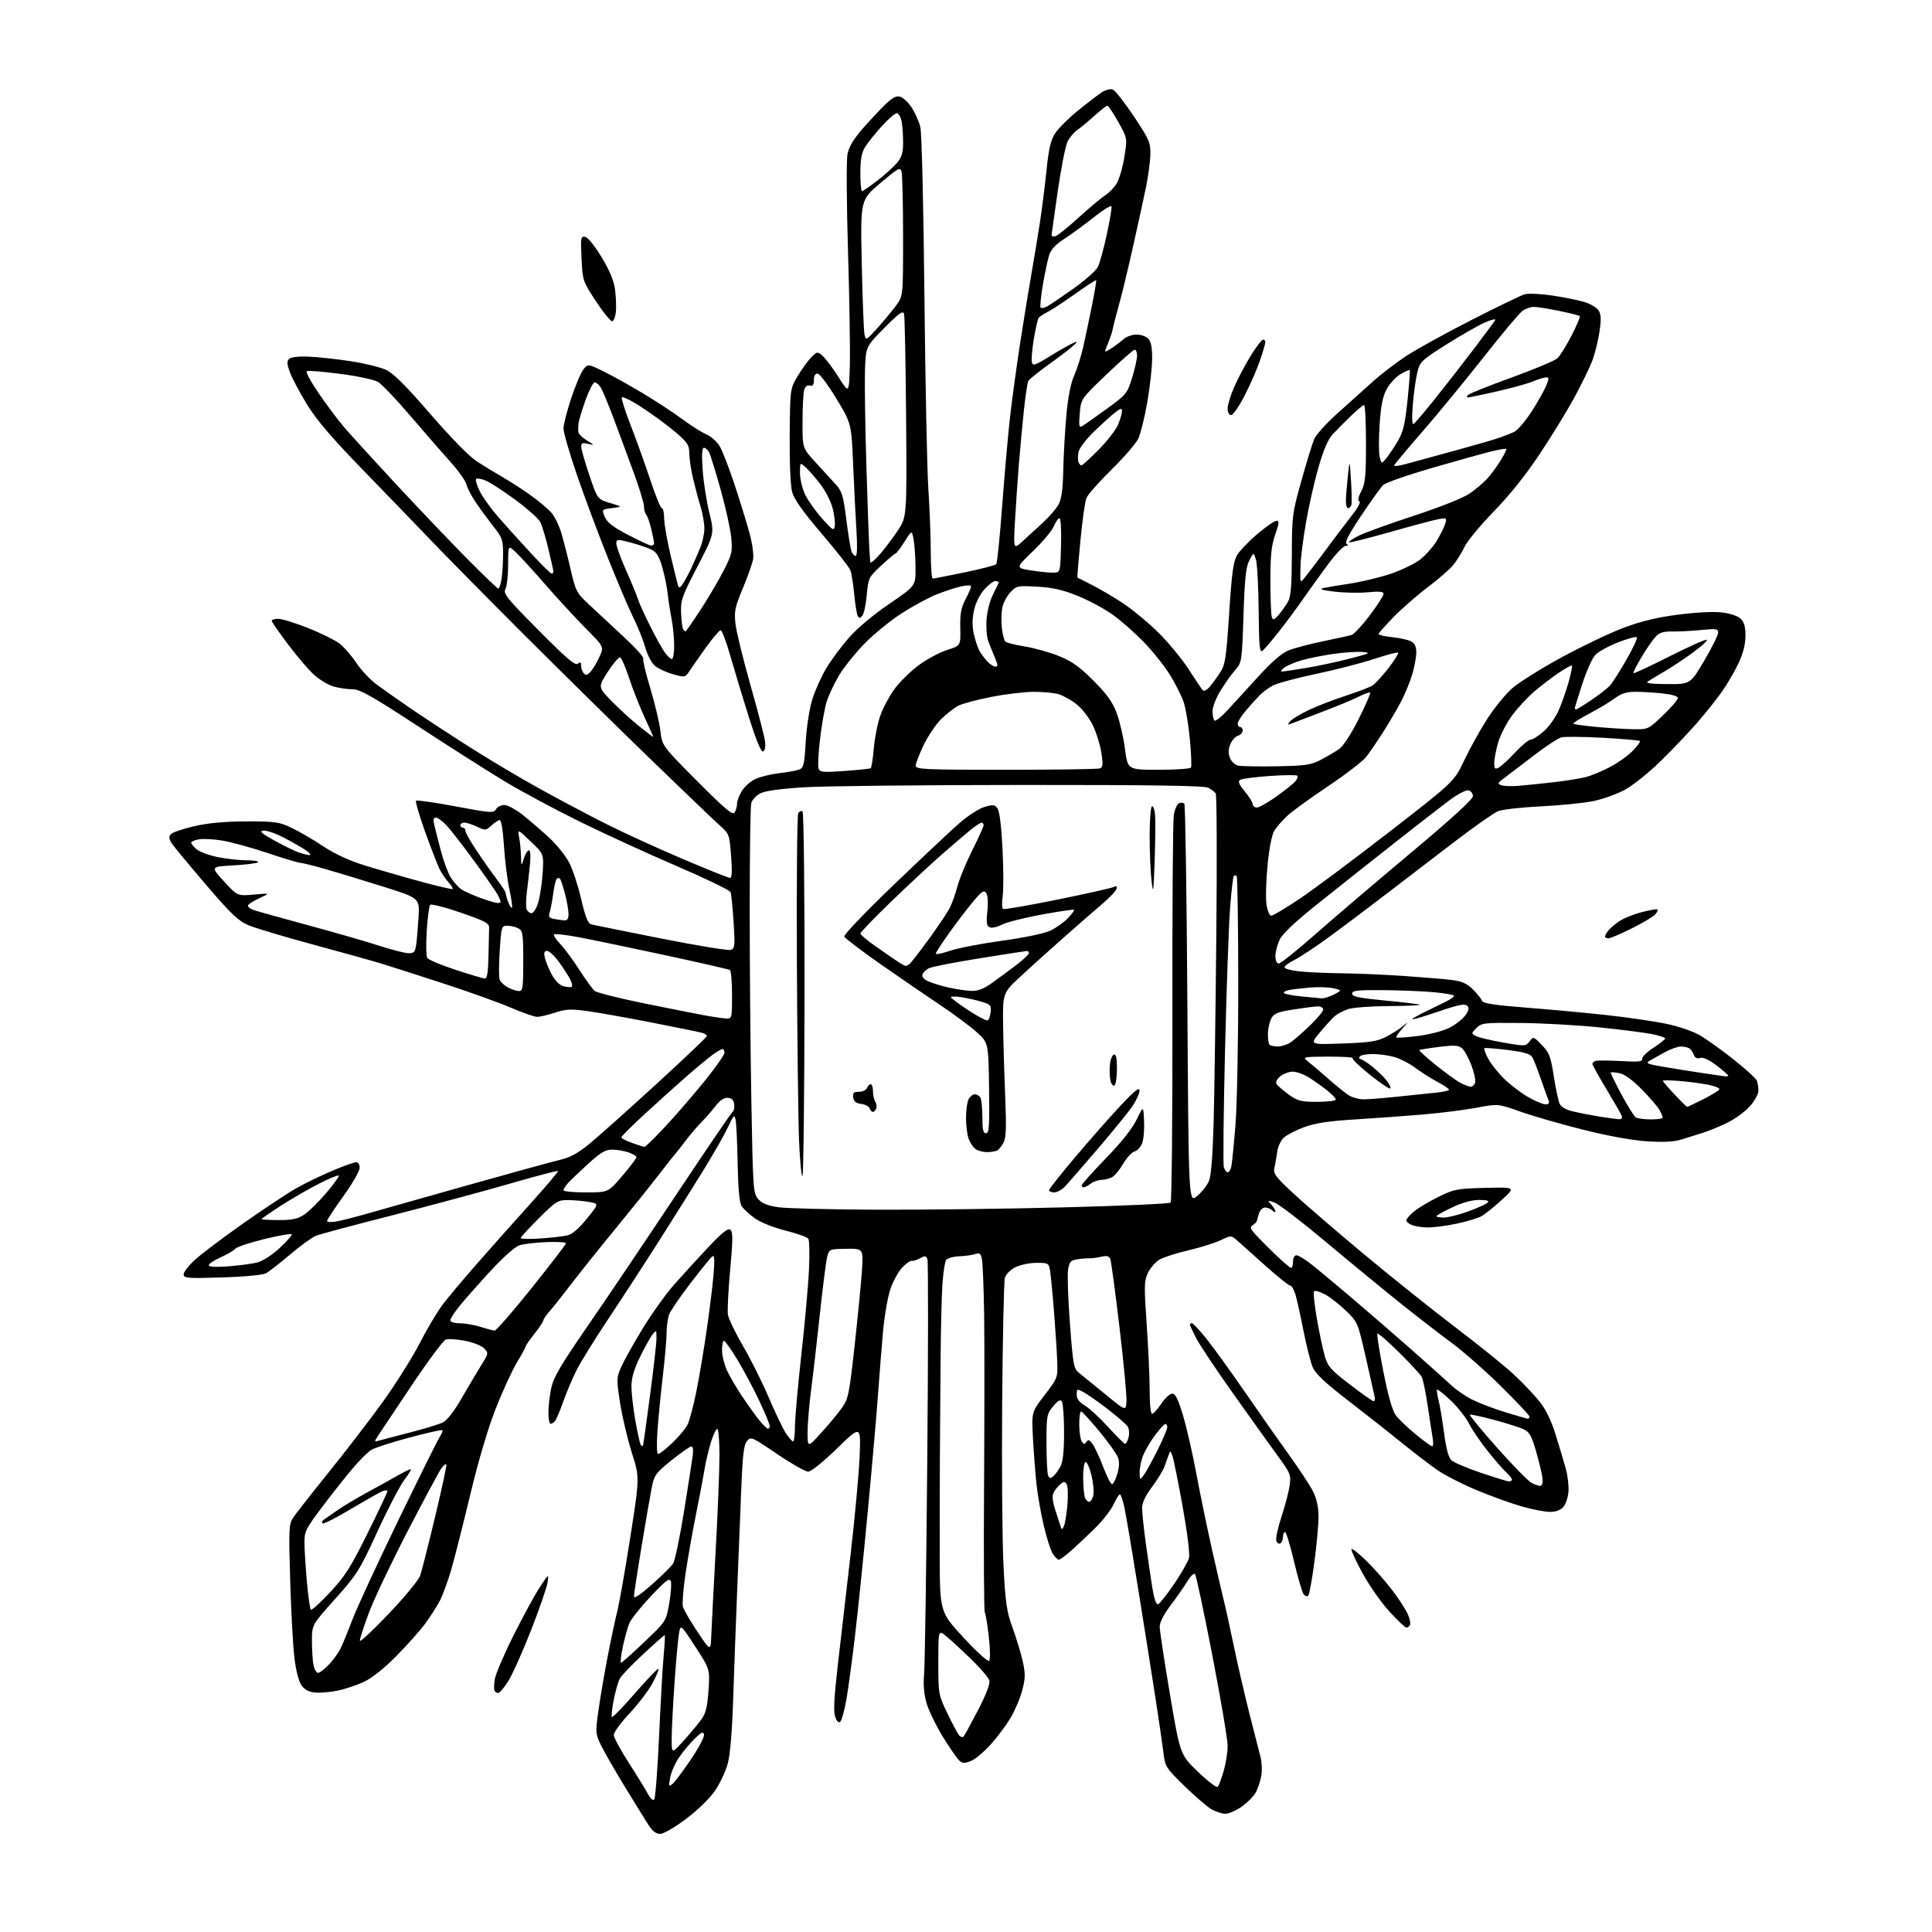 <?xml version="1.0" encoding="UTF-8" standalone="no"?>
<svg 
  version="1.1" 
  xmlns="http://www.w3.org/2000/svg" 
  xmlns:xlink="http://www.w3.org/1999/xlink" 
  xmlns:svg="http://www.w3.org/2000/svg"
  xmlns:rdf="http://www.w3.org/1999/02/22-rdf-syntax-ns#"
  xmlns:cc="http://creativecommons.org/ns#"
  xmlns:dc="http://purl.org/dc/elements/1.1/"
  viewBox="0 0 768 768"
  width="768"
  height="768"
>
<style>svg {background-color: white; }</style>"
<path stroke="none" fill="black" fill-rule="evenodd" d="M262.42,729.00C260.75,729.00 259.31,727.87 257.64,725.25C256.33,723.19 252.10,716.33 248.23,710.00C244.36,703.67 240.17,696.37 238.91,693.76C236.69,689.17 236.65,688.74 237.92,679.76C238.64,674.67 240.27,665.10 241.55,658.50C242.82,651.90 244.55,643.80 245.38,640.50C246.21,637.20 248.55,623.88 250.58,610.90C254.28,587.29 254.28,587.29 251.14,577.40C249.42,571.95 247.33,563.08 246.49,557.68C245.03,548.22 245.05,547.68 246.99,543.28C248.10,540.77 251.93,533.93 255.49,528.09C259.06,522.24 264.74,514.31 268.13,510.48C271.51,506.64 277.61,499.97 281.68,495.66C287.24,489.77 289.39,488.08 290.35,488.87C291.37,489.72 291.35,492.78 290.26,504.71C289.51,512.85 289.11,520.86 289.35,522.52C289.60,524.19 292.29,529.81 295.34,535.02C298.39,540.24 302.98,549.41 305.54,555.41C308.10,561.41 311.16,567.82 312.35,569.65C313.53,571.48 314.84,572.98 315.25,572.99C315.66,572.99 316.00,570.39 316.00,567.19C316.00,563.99 317.13,551.28 318.50,538.94C319.88,526.60 321.26,511.32 321.57,505.00C321.88,498.68 321.76,492.99 321.32,492.38C320.87,491.76 316.77,490.31 312.21,489.16C307.44,487.96 302.29,485.90 300.05,484.29C297.92,482.76 295.57,480.60 294.84,479.50C293.93,478.12 293.43,472.86 293.23,462.50C293.07,454.25 292.70,446.41 292.41,445.08C291.94,442.94 291.60,443.27 289.42,447.97C288.07,450.89 283.74,458.50 279.80,464.89C275.86,471.27 267.92,483.93 262.15,493.00C256.39,502.07 247.27,516.09 241.90,524.15C236.52,532.21 230.81,541.44 229.19,544.65C227.58,547.87 225.22,553.42 223.96,557.00C222.70,560.58 221.23,564.06 220.71,564.75C220.18,565.44 219.36,566.00 218.88,566.00C218.39,566.00 218.00,564.00 218.00,561.55C218.00,559.10 218.50,554.71 219.12,551.80C220.01,547.56 222.84,542.72 233.21,527.69C240.35,517.35 256.13,493.95 268.28,475.69C280.43,457.44 290.77,442.22 291.27,441.89C291.77,441.55 292.02,440.20 291.84,438.89C291.60,437.23 290.82,436.47 289.26,436.39C287.84,436.32 286.14,437.44 284.58,439.48C283.24,441.25 280.61,444.26 278.74,446.18C276.87,448.11 274.03,451.44 272.42,453.59C270.82,455.74 269.05,457.99 268.50,458.59C267.95,459.18 264.80,463.18 261.50,467.46C258.20,471.75 250.55,481.28 244.50,488.64C238.45,495.99 230.66,505.73 227.20,510.26C223.73,514.79 219.80,519.75 218.45,521.27C217.10,522.79 216.00,524.41 216.00,524.88C216.00,525.34 214.43,527.69 212.51,530.11C210.59,532.52 209.02,534.78 209.01,535.13C209.00,535.47 207.43,538.37 205.51,541.55C203.59,544.74 199.79,553.01 197.07,559.92C193.98,567.78 190.19,580.57 186.97,594.00C184.14,605.83 180.71,619.33 179.36,624.00C178.00,628.67 175.93,634.30 174.76,636.50C173.59,638.70 170.98,642.75 168.96,645.50C166.93,648.25 161.77,654.04 157.50,658.36C152.64,663.27 147.80,667.11 144.61,668.59C141.80,669.89 137.16,671.45 134.29,672.04C131.42,672.64 127.42,672.98 125.39,672.81C122.83,672.60 121.14,671.73 119.88,670.00C118.78,668.47 117.67,664.24 117.05,659.12C116.48,654.52 115.72,640.71 115.36,628.44C114.74,607.79 114.82,605.92 116.53,603.31C117.54,601.77 123.82,593.75 130.48,585.50C137.15,577.25 146.83,564.65 152.01,557.50C157.18,550.35 163.84,539.77 166.81,534.00C169.78,528.23 173.92,521.25 176.03,518.50C178.13,515.75 184.05,508.70 189.18,502.83C194.30,496.96 203.84,486.25 210.36,479.02C216.88,471.80 222.04,465.71 221.82,465.49C221.60,465.27 212.89,467.56 202.46,470.58C192.03,473.61 171.12,479.23 156.00,483.09C140.88,486.94 127.22,490.60 125.65,491.21C124.09,491.82 119.46,495.17 115.36,498.65C111.27,502.12 106.93,505.50 105.71,506.15C104.42,506.85 97.18,507.53 88.25,507.80C74.41,508.22 73.00,508.11 73.00,506.58C73.00,505.64 75.07,503.00 77.60,500.70C80.13,498.39 88.79,491.87 96.85,486.20C104.91,480.53 114.33,474.29 117.80,472.33C121.26,470.37 127.71,467.25 132.13,465.39C136.54,463.52 140.80,462.00 141.58,462.00C142.39,462.00 142.99,462.96 142.98,464.25C142.97,465.49 140.05,470.55 136.49,475.50C132.93,480.45 130.01,484.89 130.01,485.36C130.00,485.84 131.69,485.92 133.75,485.55C135.81,485.18 141.32,483.78 146.00,482.43C150.68,481.09 168.68,476.00 186.00,471.12C203.32,466.24 219.89,461.69 222.81,461.01C226.62,460.12 229.86,458.34 234.37,454.64C237.81,451.81 249.71,441.19 260.81,431.03C271.92,420.87 281.00,412.23 281.00,411.84C281.00,411.45 280.21,410.90 279.25,410.61C278.29,410.32 269.40,408.50 259.50,406.56C249.60,404.61 237.95,402.54 233.62,401.94C226.90,401.02 224.98,401.11 220.62,402.54C217.80,403.47 214.60,404.22 213.50,404.21C212.40,404.21 207.75,402.58 203.16,400.60C198.57,398.62 186.65,394.34 176.66,391.08C166.67,387.83 155.57,384.27 152.00,383.16C148.43,382.06 136.05,378.61 124.50,375.49C112.95,372.37 101.33,368.89 98.67,367.75C94.69,366.05 91.71,363.20 81.80,351.59C75.18,343.84 69.09,336.49 68.26,335.24C67.14,333.55 67.04,332.65 67.88,331.64C68.50,330.90 72.72,329.45 77.25,328.42C82.88,327.14 89.46,326.54 98.00,326.52C109.46,326.50 110.96,326.72 116.00,329.13C119.03,330.57 124.65,333.85 128.50,336.42C133.09,339.48 138.77,342.09 145.00,344.02C150.22,345.64 160.12,348.50 167.00,350.37C173.88,352.25 179.69,353.61 179.92,353.39C180.15,353.17 179.42,351.98 178.29,350.75C177.16,349.51 175.56,347.15 174.74,345.50C173.92,343.85 171.34,337.19 169.01,330.70C166.68,324.20 165.04,318.62 165.37,318.30C165.69,317.97 172.77,318.98 181.08,320.55C195.12,323.19 196.27,323.27 197.15,321.70C197.67,320.76 199.16,320.00 200.46,320.00C201.76,320.00 205.00,321.73 207.66,323.83C210.32,325.94 215.05,330.01 218.18,332.87C221.30,335.73 224.99,340.35 226.38,343.13C227.77,345.92 229.88,352.41 231.07,357.57C232.58,364.12 233.72,367.08 234.87,367.40C235.76,367.65 248.29,370.19 262.70,373.05C277.11,375.91 289.66,377.96 290.59,377.60C292.10,377.02 292.22,375.79 291.61,366.47C291.24,360.71 290.70,355.38 290.41,354.63C290.12,353.88 280.59,349.27 269.23,344.38C257.87,339.50 240.54,331.56 230.72,326.74C220.90,321.92 207.37,314.66 200.66,310.62C193.94,306.57 178.39,296.67 166.09,288.63C147.74,276.62 143.09,274.00 140.12,273.99C138.13,273.99 134.78,273.51 132.68,272.93C130.58,272.34 127.06,270.24 124.87,268.26C122.67,266.28 117.98,260.79 114.44,256.08C110.90,251.36 108.00,247.16 108.00,246.75C108.00,246.34 109.18,246.00 110.63,246.00C112.07,246.00 117.36,247.63 122.38,249.62C127.39,251.61 132.98,254.35 134.80,255.70C136.61,257.06 139.65,260.52 141.56,263.39C143.46,266.26 147.15,270.19 149.76,272.13C152.37,274.07 158.78,278.57 164.00,282.13C169.22,285.69 179.57,292.46 187.00,297.18C194.43,301.91 206.78,309.25 214.45,313.49C222.12,317.74 234.04,324.06 240.95,327.53C247.85,331.00 261.52,337.26 271.32,341.42C281.11,345.59 289.62,349.00 290.21,349.00C290.96,349.00 291.09,346.28 290.62,340.26C289.96,331.66 289.89,331.45 286.00,328.01C283.83,326.08 271.37,314.15 258.30,301.50C245.24,288.85 222.84,266.80 208.52,252.50C194.21,238.20 177.55,221.32 171.50,215.00C165.45,208.67 153.03,195.82 143.91,186.43C132.04,174.21 125.86,166.98 122.17,160.98C119.34,156.38 116.27,150.65 115.35,148.26C114.06,144.87 113.96,143.64 114.90,142.70C115.66,141.94 118.57,141.60 122.80,141.78C126.49,141.93 134.00,142.75 139.50,143.60C145.00,144.45 151.33,146.01 153.56,147.07C156.44,148.44 161.54,153.53 171.06,164.56C179.14,173.91 186.49,181.41 189.50,183.38C192.25,185.17 196.75,187.92 199.50,189.48C202.25,191.04 207.30,194.30 210.71,196.72C214.13,199.14 217.99,202.38 219.28,203.92C220.58,205.46 222.35,209.15 223.21,212.11C224.08,215.08 225.73,221.55 226.87,226.50C228.87,235.11 229.20,235.72 234.34,240.50C237.29,243.25 243.43,248.95 247.96,253.17C252.50,257.39 255.98,261.23 255.69,261.70C255.40,262.17 256.65,267.49 258.48,273.53C260.31,279.56 262.12,287.20 262.51,290.50C263.22,296.50 263.22,296.50 277.15,310.50C288.27,321.68 291.27,324.19 292.02,323.00C292.54,322.17 292.98,320.60 292.99,319.50C293.00,318.40 293.85,316.11 294.89,314.42C295.92,312.73 298.32,310.60 300.23,309.70C302.13,308.79 306.35,307.75 309.59,307.38C312.84,307.01 316.44,306.36 317.59,305.94C319.48,305.25 319.75,304.13 320.29,294.83C320.63,288.93 321.75,281.71 322.91,278.00C324.02,274.43 326.53,268.83 328.50,265.57C330.46,262.31 334.53,256.84 337.53,253.42C340.75,249.75 347.31,244.26 353.50,240.05C364.00,232.90 364.00,232.90 363.94,225.70C363.91,221.74 363.57,216.74 363.19,214.59C362.49,210.68 362.49,210.68 359.55,215.34C357.93,217.90 356.35,220.00 356.04,220.00C355.73,220.00 353.16,222.16 350.33,224.79C345.29,229.47 345.16,229.74 344.56,236.47C344.23,240.25 343.43,243.98 342.80,244.74C341.86,245.87 341.52,245.89 340.95,244.81C340.57,244.09 339.94,240.18 339.55,236.12C339.17,232.07 338.48,227.79 338.01,226.62C337.55,225.46 332.41,218.91 326.58,212.08C319.22,203.45 315.65,198.42 314.88,195.58C314.22,193.17 313.83,183.92 313.92,173.00C314.07,154.50 314.07,154.50 317.28,149.19C319.04,146.28 321.50,142.94 322.73,141.78C324.95,139.70 325.01,139.70 327.12,141.59C328.29,142.64 331.11,146.43 333.38,150.00C337.50,156.50 337.50,156.50 337.82,145.50C338.00,139.45 337.67,118.97 337.10,100.00C336.52,81.03 336.43,63.61 336.88,61.30C337.45,58.41 339.29,55.30 342.77,51.30C345.55,48.11 349.62,43.77 351.81,41.65C354.87,38.69 356.29,37.96 357.93,38.48C359.11,38.85 361.15,40.81 362.46,42.83C363.78,44.85 365.30,48.30 365.84,50.50C366.41,52.78 367.11,81.63 367.47,117.50C367.82,152.15 368.53,186.80 369.04,194.50C369.55,202.20 369.98,213.34 369.99,219.25C369.99,225.16 370.35,230.00 370.77,230.00C371.20,230.00 376.90,228.89 383.44,227.53C389.98,226.18 395.64,224.71 396.02,224.28C396.40,223.85 397.48,213.25 398.41,200.72C399.34,188.19 400.76,172.22 401.57,165.22C402.38,158.22 404.18,145.07 405.58,136.00C406.99,126.92 409.01,114.55 410.07,108.50C411.14,102.45 412.66,93.22 413.45,88.00C414.25,82.78 415.40,73.55 416.03,67.50C416.90,59.06 417.69,55.68 419.45,52.97C420.71,51.03 424.83,46.93 428.62,43.86C432.40,40.80 436.67,37.54 438.11,36.62C439.54,35.70 441.47,35.24 442.38,35.59C443.30,35.94 447.05,40.75 450.73,46.26C456.91,55.56 457.40,56.68 457.28,61.45C457.22,64.28 456.43,70.14 455.54,74.45C454.65,78.77 452.35,89.32 450.43,97.90C448.52,106.48 446.02,116.83 444.88,120.89C443.75,124.96 442.63,129.28 442.41,130.51C442.19,131.73 441.29,134.45 440.42,136.54C438.83,140.34 438.83,140.34 441.67,138.54C443.22,137.55 445.43,135.89 446.56,134.87C447.70,133.84 450.03,133.00 451.74,133.00C453.46,133.00 455.56,133.71 456.43,134.57C457.52,135.67 458.00,138.05 458.00,142.45C458.00,145.92 457.13,153.74 456.07,159.82C455.02,165.90 453.41,172.44 452.50,174.35C451.60,176.26 446.81,181.80 441.86,186.66C436.91,191.52 432.41,196.62 431.86,198.00C431.31,199.38 430.23,207.01 429.47,214.96C428.71,222.92 428.18,229.50 428.29,229.59C428.41,229.68 430.98,230.99 434.00,232.50C437.02,234.00 442.56,237.26 446.30,239.73C450.05,242.20 456.38,247.44 460.37,251.36C464.37,255.29 469.81,261.88 472.48,266.00C475.14,270.12 477.68,273.91 478.12,274.41C478.58,274.93 479.80,274.28 480.96,272.91C482.08,271.58 483.97,268.98 485.16,267.12C487.05,264.17 487.49,261.21 488.61,243.80C489.63,227.92 490.27,223.22 491.73,220.72C492.74,218.99 496.37,215.20 499.79,212.29C503.22,209.38 506.66,207.00 507.44,207.00C508.59,207.00 508.50,208.00 506.92,212.48C505.41,216.79 505.00,220.68 505.00,230.89C505.00,238.01 505.27,244.53 505.59,245.38C506.07,246.63 506.62,246.41 508.45,244.22C509.69,242.72 511.33,240.38 512.10,239.00C513.13,237.16 513.51,232.29 513.53,220.50C513.57,205.13 513.71,203.97 517.29,191.21C519.33,183.90 521.62,176.44 522.38,174.64C523.13,172.83 527.25,168.24 531.54,164.43C535.82,160.62 542.06,155.01 545.41,151.96C548.76,148.91 554.88,144.21 559.00,141.51C563.12,138.81 574.83,132.36 585.00,127.17C595.17,121.98 604.67,117.39 606.10,116.98C607.53,116.57 612.48,116.79 617.10,117.48C621.72,118.17 627.46,119.33 629.85,120.06C632.24,120.78 634.78,122.30 635.49,123.44C636.47,125.01 636.55,127.04 635.80,132.00C635.27,135.57 633.97,140.75 632.92,143.50C631.87,146.25 628.65,152.84 625.76,158.15C622.87,163.46 616.65,173.58 611.95,180.65C606.46,188.89 599.93,197.05 593.74,203.38C588.44,208.82 583.20,215.16 582.12,217.47C581.03,219.79 578.97,223.08 577.53,224.78C576.10,226.49 571.56,230.41 567.46,233.50C563.35,236.59 557.30,241.87 554.00,245.25C550.70,248.62 548.00,251.68 548.00,252.05C548.00,252.42 550.44,252.97 553.41,253.28C556.39,253.59 559.77,254.34 560.91,254.95C562.38,255.74 563.00,257.05 563.00,259.35C563.00,261.16 562.27,265.08 561.39,268.07C560.50,271.06 558.47,275.98 556.88,279.00C555.29,282.02 552.08,287.49 549.74,291.15C547.41,294.81 544.38,299.22 543.00,300.96C541.62,302.70 534.80,307.93 527.84,312.59C520.88,317.25 513.63,322.51 511.74,324.28C509.84,326.05 507.54,328.67 506.63,330.09C505.59,331.72 504.57,336.82 503.88,343.87C503.28,350.03 503.08,357.08 503.45,359.53C503.83,362.05 504.66,364.00 505.36,364.00C506.03,364.00 511.04,361.03 516.47,357.40C521.90,353.76 537.98,341.77 552.19,330.76C578.04,310.72 578.04,310.72 582.08,302.20C584.31,297.52 588.39,290.16 591.15,285.86C593.91,281.55 598.32,276.11 600.94,273.76C603.56,271.42 612.42,265.85 620.61,261.38C628.81,256.92 639.98,251.59 645.44,249.55C652.50,246.90 658.78,245.39 667.24,244.31C674.39,243.39 681.32,243.06 684.64,243.47C687.94,243.89 690.91,244.91 692.03,246.03C693.36,247.36 693.88,249.31 693.85,252.89C693.82,256.22 692.88,259.86 691.03,263.77C689.50,267.00 686.53,272.08 684.41,275.07C682.30,278.06 677.85,283.62 674.53,287.44C671.22,291.25 664.67,298.11 660.00,302.68C655.33,307.24 648.92,312.36 645.76,314.04C642.61,315.72 636.99,317.72 633.26,318.47C629.54,319.23 620.20,320.16 612.50,320.54C604.80,320.92 597.15,321.78 595.50,322.46C593.85,323.14 586.20,328.49 578.50,334.37C570.80,340.24 558.65,349.54 551.50,355.04C544.35,360.54 534.05,368.29 528.61,372.27C523.17,376.25 516.92,380.40 514.72,381.50C512.52,382.60 510.67,383.95 510.61,384.50C510.55,385.05 513.20,385.79 516.50,386.14C519.80,386.49 527.45,386.84 533.50,386.90C539.55,386.96 550.80,387.45 558.50,387.99C566.20,388.52 574.74,389.25 577.47,389.60C581.20,390.09 583.23,391.03 585.56,393.37C587.28,395.09 588.88,397.11 589.13,397.86C589.46,398.86 594.14,399.57 607.04,400.58C616.64,401.32 631.02,402.66 639.00,403.55C646.98,404.43 657.40,405.95 662.16,406.93C667.05,407.93 672.93,409.93 675.66,411.51C678.32,413.05 684.39,417.39 689.14,421.16C693.90,424.93 698.06,428.72 698.39,429.59C698.73,430.45 699.00,432.25 699.00,433.58C699.00,434.93 697.48,437.68 695.55,439.81C693.66,441.91 689.67,444.82 686.68,446.28C683.70,447.74 679.28,449.56 676.88,450.32C674.47,451.09 670.60,452.30 668.27,453.01C665.36,453.90 661.12,454.11 654.61,453.68C648.78,453.30 639.07,451.53 629.25,449.06C620.49,446.86 609.32,443.64 604.42,441.90C595.50,438.74 595.50,438.74 587.00,440.33C582.33,441.21 572.88,442.41 566.00,443.00C559.12,443.59 546.97,444.48 538.98,444.97C528.20,445.63 522.92,446.42 518.48,448.05C515.19,449.26 511.53,451.13 510.35,452.21C509.16,453.29 507.98,455.82 507.71,457.83C507.45,459.85 506.95,462.69 506.61,464.15C506.07,466.48 506.93,467.67 513.72,474.02C517.97,477.98 530.46,488.76 541.47,497.96C552.49,507.16 569.10,520.46 578.38,527.50C587.67,534.55 598.21,543.06 601.80,546.41C605.39,549.76 610.00,554.62 612.06,557.21C614.50,560.29 616.69,564.80 618.36,570.21C619.77,574.77 621.58,580.81 622.38,583.64C623.17,586.47 623.68,590.67 623.49,592.98C623.30,595.29 622.37,598.03 621.42,599.09C620.34,600.28 618.37,601.00 616.16,601.00C614.22,601.00 609.32,600.07 605.27,598.93C601.22,597.80 593.19,594.92 587.43,592.54C581.66,590.16 574.48,586.51 571.46,584.43C568.45,582.35 562.49,577.81 558.24,574.34C553.98,570.87 544.36,563.28 536.85,557.48C526.26,549.31 522.86,546.10 521.71,543.22C520.89,541.17 519.24,534.55 518.05,528.50C516.86,522.45 515.42,516.04 514.86,514.25C514.30,512.46 513.38,511.00 512.80,511.00C512.23,511.00 507.65,507.31 502.63,502.80C497.61,498.29 492.57,493.79 491.44,492.80C489.45,491.07 489.23,491.07 485.24,493.00C482.97,494.09 477.20,495.90 472.42,497.02C467.64,498.13 462.45,499.80 460.88,500.73C459.32,501.65 457.27,504.01 456.34,505.96C454.81,509.17 454.76,511.08 455.83,526.50C456.48,535.85 457.01,547.66 457.01,552.75C457.00,558.17 457.41,562.00 457.99,562.00C458.53,562.00 460.16,560.20 461.62,558.00C463.07,555.80 465.04,554.00 465.98,554.00C467.27,554.00 468.34,556.17 470.29,562.75C471.72,567.56 474.07,577.80 475.50,585.50C476.94,593.20 479.67,606.48 481.58,615.00C483.49,623.52 485.68,632.98 486.43,636.00C487.19,639.02 489.02,647.35 490.50,654.50C491.98,661.65 494.74,673.58 496.62,681.00C498.51,688.42 500.50,696.23 501.05,698.35C501.60,700.46 501.76,703.84 501.39,705.85C501.03,707.86 500.10,710.75 499.33,712.27C498.56,713.79 496.08,716.38 493.81,718.02C491.55,719.66 488.53,721.00 487.10,721.00C485.67,720.99 483.08,720.13 481.35,719.07C479.62,718.01 474.82,713.85 470.69,709.82C463.55,702.87 463.14,702.22 462.52,697.00C462.16,693.98 460.79,684.52 459.47,676.00C458.16,667.48 455.06,647.90 452.59,632.50C450.12,617.10 447.59,602.14 446.97,599.25C446.34,596.36 445.53,594.01 445.17,594.03C444.80,594.04 443.68,595.84 442.67,598.02C441.67,600.20 438.45,604.35 435.53,607.24C432.60,610.13 428.31,614.19 425.99,616.25C423.67,618.31 421.39,620.00 420.91,620.00C420.44,620.00 419.36,618.95 418.52,617.66C417.67,616.38 416.05,611.32 414.90,606.41C413.75,601.51 412.46,594.12 412.02,590.00C411.58,585.88 410.95,577.74 410.63,571.92C410.04,561.34 410.04,561.34 415.27,554.53C420.47,547.76 420.50,547.68 420.26,541.11C420.13,537.47 419.56,528.65 418.99,521.50C418.43,514.35 417.72,507.04 417.44,505.25C416.92,502.10 416.76,502.00 412.00,502.00C409.29,502.00 405.53,502.79 403.62,503.75C401.63,504.76 399.86,506.56 399.45,508.00C399.06,509.38 398.58,531.73 398.38,557.68C398.18,583.62 398.41,612.67 398.90,622.23C399.67,637.26 400.16,640.61 402.51,647.05C404.00,651.15 405.81,657.13 406.53,660.33C407.65,665.28 407.62,667.03 406.38,671.83C405.57,674.95 403.47,679.93 401.71,682.90C399.94,685.86 396.37,690.64 393.77,693.52C391.16,696.39 387.68,699.31 386.02,699.99C383.58,701.00 382.70,700.99 381.45,699.96C380.60,699.25 377.66,695.03 374.91,690.59C372.17,686.14 369.22,680.08 368.35,677.12C367.29,673.49 366.96,669.74 367.34,665.62C367.65,662.25 368.22,624.11 368.60,580.86C368.99,537.61 369.01,501.48 368.66,500.57C368.13,499.16 367.69,499.10 365.76,500.17C364.52,500.86 363.02,501.32 362.44,501.21C361.85,501.09 360.16,502.27 358.68,503.82C357.19,505.37 355.10,509.14 354.02,512.20C352.94,515.27 351.60,522.89 351.03,529.14C350.47,535.39 349.58,546.58 349.05,554.00C348.53,561.42 346.72,582.12 345.03,600.00C343.35,617.88 341.04,640.38 339.91,650.00C338.78,659.62 337.24,671.05 336.49,675.39C335.73,679.74 334.65,683.75 334.09,684.31C333.40,685.00 332.74,684.45 332.04,682.60C331.27,680.59 331.52,675.30 332.95,662.68C334.03,653.23 336.30,633.58 338.00,619.00C339.70,604.42 341.36,586.65 341.68,579.50C342.26,566.50 342.26,566.50 332.77,575.75C327.17,581.20 322.44,585.00 321.26,585.00C320.15,585.00 314.58,581.83 308.87,577.96C298.79,571.11 298.46,570.97 296.91,572.87C295.66,574.41 295.18,578.54 294.65,592.16C294.28,601.70 293.54,620.08 293.01,633.00C292.49,645.92 291.77,665.27 291.43,676.00C291.03,688.17 290.24,697.57 289.31,701.00C288.50,704.02 286.25,708.84 284.32,711.71C282.24,714.80 277.55,719.38 272.81,722.96C268.21,726.43 263.80,729.00 262.42,729.00zM260.04,715.36C260.52,714.88 261.40,703.47 262.00,690.00C262.61,676.52 263.43,662.01 263.84,657.75C264.25,653.49 264.41,650.00 264.20,650.00C263.99,650.00 260.14,653.41 255.66,657.57C251.17,661.73 246.98,666.12 246.35,667.32C245.72,668.52 244.64,672.33 243.96,675.78C243.28,679.23 242.95,682.29 243.23,682.56C243.51,682.84 247.68,678.54 252.50,673.00C257.32,667.46 261.48,663.14 261.73,663.40C261.99,663.66 260.92,666.24 259.35,669.15C257.78,672.06 253.69,677.43 250.25,681.09C246.81,684.75 244.00,688.60 244.00,689.65C244.00,690.70 246.71,695.75 250.02,700.86C253.33,705.98 256.74,711.53 257.60,713.20C258.49,714.91 259.55,715.85 260.04,715.36zM484.05,710.31C484.47,709.86 485.53,707.06 486.41,704.07C487.28,701.08 488.00,696.58 488.01,694.07C488.01,691.56 485.27,675.33 481.92,658.00C478.56,640.67 475.46,626.13 475.03,625.68C474.60,625.22 473.21,626.57 471.94,628.68C470.66,630.78 467.68,635.05 465.31,638.17C462.62,641.72 461.00,644.89 461.00,646.63C461.00,648.16 462.83,660.24 465.06,673.46C469.13,697.50 469.13,697.50 476.20,704.31C480.10,708.05 483.63,710.75 484.05,710.31zM267.32,709.15C268.22,708.40 271.48,704.07 274.57,699.52C277.66,694.97 280.04,690.49 279.85,689.56C279.56,688.18 278.88,688.48 276.15,691.15C274.30,692.96 271.53,696.28 269.98,698.53C268.43,700.78 266.83,704.40 266.42,706.56C265.76,710.13 265.84,710.37 267.32,709.15zM271.75,691.96C274.36,689.07 277.53,685.27 278.79,683.52C280.57,681.04 281.20,678.50 281.64,671.92C282.21,663.50 282.21,663.50 276.37,654.55C270.54,645.60 270.54,645.60 269.87,649.55C269.50,651.72 268.70,660.66 268.10,669.41C267.49,678.15 267.00,687.99 267.00,691.26C267.00,697.22 267.00,697.22 271.75,691.96zM383.03,690.29C383.43,689.86 386.02,685.13 388.79,679.80C391.94,673.74 393.64,669.33 393.31,668.08C393.02,666.97 389.80,663.17 386.14,659.63C382.49,656.09 378.04,651.98 376.25,650.51C373.00,647.82 373.00,647.82 373.00,660.69C373.00,673.39 373.05,673.65 376.57,681.02C378.54,685.12 380.64,689.06 381.23,689.78C381.83,690.50 382.64,690.73 383.03,690.29zM198.08,673.00C197.55,673.00 196.88,672.62 196.60,672.16C196.31,671.69 196.35,669.61 196.69,667.53C197.03,665.45 200.37,657.62 204.12,650.13C207.87,642.63 212.56,634.02 214.54,631.00C218.12,625.55 218.15,625.53 217.67,629.00C217.40,630.92 214.44,639.50 211.10,648.05C207.75,656.60 203.67,665.71 202.03,668.30C200.39,670.88 198.61,673.00 198.08,673.00zM126.43,665.00C127.08,665.00 129.00,663.54 130.69,661.75C132.39,659.96 134.45,657.15 135.28,655.50C136.11,653.85 138.24,648.67 140.01,644.00C141.79,639.33 150.00,621.55 158.26,604.50C166.53,587.45 173.96,572.47 174.78,571.22C175.60,569.96 176.08,568.74 175.84,568.51C175.60,568.27 169.65,569.61 162.60,571.49C155.56,573.37 148.75,575.59 147.48,576.42C146.21,577.25 143.08,580.36 140.52,583.32C137.97,586.28 132.53,593.14 128.44,598.55C121.44,607.82 121.00,608.69 121.03,613.45C121.05,616.23 121.49,623.17 122.00,628.89C122.52,634.60 123.22,639.55 123.55,639.89C123.89,640.22 127.32,637.12 131.18,633.00C137.11,626.65 139.40,623.05 146.09,609.54C150.44,600.76 154.00,593.24 154.00,592.82C154.00,592.40 153.21,592.34 152.25,592.68C151.29,593.02 145.63,596.20 139.69,599.75C133.74,603.30 128.58,605.91 128.21,605.55C127.85,605.19 128.02,604.58 128.58,604.20C129.14,603.81 131.60,602.11 134.05,600.40C136.50,598.70 141.88,595.48 146.00,593.24C150.12,591.01 155.53,588.02 158.00,586.60C160.47,585.18 162.83,584.02 163.24,584.01C163.65,584.01 162.53,585.92 160.74,588.27C158.96,590.62 154.12,599.90 150.00,608.89C142.94,624.27 141.95,625.85 133.25,635.57C124.00,645.89 124.00,645.89 124.00,652.32C124.00,655.86 124.28,660.16 124.62,661.88C124.97,663.59 125.78,665.00 126.43,665.00zM246.87,660.97C247.22,660.95 251.39,657.24 256.13,652.72C264.77,644.50 264.77,644.50 266.03,637.34C266.72,633.41 266.99,629.43 266.64,628.50C266.12,627.15 264.51,628.38 258.74,634.51C254.76,638.75 250.92,643.54 250.22,645.17C249.52,646.80 248.34,651.02 247.59,654.56C246.85,658.10 246.53,660.99 246.87,660.97zM393.20,660.20C393.68,659.72 393.63,655.51 393.07,650.64C392.53,645.86 391.81,641.50 391.47,640.95C391.13,640.40 391.00,617.80 391.18,590.73C391.35,563.65 391.37,532.95 391.21,522.50C391.04,512.05 390.66,502.22 390.36,500.66C389.89,498.28 389.45,497.93 387.65,498.52C386.47,498.91 383.56,499.31 381.19,499.40C378.82,499.50 376.50,500.19 376.04,500.93C375.59,501.67 374.95,505.92 374.63,510.39C374.32,514.85 373.98,528.85 373.89,541.50C373.80,554.15 373.68,571.25 373.62,579.50C373.57,587.75 373.53,604.91 373.55,617.62C373.59,640.75 373.59,640.75 382.96,650.91C388.21,656.60 392.72,660.68 393.20,660.20zM282.75,650.00C282.89,646.42 283.68,631.23 284.50,616.22C285.33,601.22 286.00,584.23 286.00,578.47C286.00,572.71 285.61,568.00 285.14,568.00C284.66,568.00 283.53,570.36 282.62,573.25C281.72,576.14 280.57,581.00 280.07,584.06C279.57,587.11 278.04,595.21 276.65,602.06C275.27,608.90 273.41,619.44 272.52,625.48C271.63,631.51 271.14,637.44 271.45,638.64C271.75,639.84 274.36,644.35 277.25,648.66C282.50,656.50 282.50,656.50 282.75,650.00zM154.52,641.50C160.86,634.85 166.44,628.06 167.05,626.28C167.65,624.51 170.33,613.94 173.00,602.79C175.68,591.65 177.67,582.33 177.42,582.09C177.18,581.85 176.32,582.51 175.52,583.57C174.71,584.63 168.69,595.85 162.13,608.50C155.57,621.15 148.58,635.87 146.60,641.21C144.62,646.54 143.02,651.49 143.05,652.21C143.07,652.92 148.24,648.10 154.52,641.50zM559.03,647.00C558.56,647.00 555.55,644.13 552.34,640.63C549.12,637.12 544.34,630.32 541.70,625.51C539.07,620.70 537.05,616.35 537.22,615.84C537.39,615.34 540.10,617.46 543.25,620.55C546.39,623.65 551.06,628.96 553.62,632.34C556.18,635.73 558.90,639.98 559.67,641.79C560.44,643.61 560.80,645.52 560.47,646.04C560.15,646.57 559.50,647.00 559.03,647.00zM460.35,637.72C460.98,637.51 463.86,633.88 466.74,629.65C469.62,625.42 472.27,620.76 472.64,619.29C473.03,617.74 471.97,609.16 470.09,598.72C468.31,588.87 466.49,579.84 466.03,578.65C465.22,576.55 465.19,576.54 464.51,578.50C464.12,579.60 463.36,581.72 462.80,583.21C462.25,584.70 460.04,588.27 457.90,591.14C455.30,594.62 454.00,597.41 454.00,599.51C454.00,601.24 454.67,607.57 455.49,613.58C456.31,619.58 457.48,627.56 458.09,631.30C458.79,635.60 459.62,637.96 460.35,637.72zM259.11,629.91C263.01,626.44 266.82,622.68 267.56,621.55C268.30,620.42 270.24,611.17 271.88,601.00C273.51,590.82 275.08,580.81 275.36,578.75C275.68,576.42 275.47,575.00 274.80,575.00C274.21,575.00 270.67,577.47 266.94,580.48C260.69,585.53 260.06,586.39 259.10,591.23C258.52,594.13 256.69,604.73 255.02,614.78C253.36,624.83 252.00,633.77 252.00,634.63C252.00,635.62 254.64,633.86 259.11,629.91zM520.06,634.29C519.65,634.73 518.83,634.50 518.24,633.79C517.66,633.08 515.93,627.21 514.41,620.75C512.89,614.29 511.27,609.00 510.82,609.00C510.37,609.00 510.00,609.87 510.00,610.94C510.00,612.01 509.55,613.16 508.99,613.50C508.44,613.85 507.71,613.41 507.37,612.53C507.03,611.65 507.95,607.33 509.40,602.93C510.86,598.52 512.32,592.92 512.66,590.48C513.23,586.28 512.97,585.62 507.95,578.77C505.03,574.77 497.05,563.62 490.22,554.00C483.39,544.38 476.72,534.38 475.40,531.78C474.08,529.19 473.00,526.83 473.00,526.53C473.00,526.24 473.37,526.00 473.82,526.00C474.27,526.00 476.89,528.81 479.65,532.25C482.40,535.69 489.30,545.25 494.98,553.50C500.66,561.75 508.55,573.00 512.52,578.50C516.49,584.00 520.72,590.44 521.92,592.81C523.39,595.72 524.11,598.99 524.13,602.84C524.15,605.98 523.40,614.16 522.48,621.02C521.56,627.89 520.47,633.86 520.06,634.29zM423.00,606.43C423.44,605.29 424.04,601.45 424.34,597.89C424.63,594.33 424.49,590.79 424.01,590.02C423.29,588.85 422.90,588.84 421.52,589.98C420.62,590.73 419.44,592.18 418.88,593.22C418.16,594.57 418.34,596.58 419.51,600.30C420.42,603.16 421.39,606.17 421.68,607.00C422.09,608.17 422.38,608.05 423.00,606.43zM432.95,597.00C433.51,597.00 434.24,595.88 434.59,594.50C434.93,593.13 434.61,589.50 433.86,586.44C433.11,583.38 432.05,581.01 431.50,581.19C430.95,581.36 430.53,584.23 430.57,587.56C430.61,590.89 430.93,594.38 431.29,595.31C431.65,596.24 432.39,597.00 432.95,597.00zM612.50,590.62C613.05,590.46 613.35,589.05 613.16,587.50C612.97,585.95 611.84,581.27 610.66,577.10C608.86,570.79 608.03,569.30 605.67,568.17C604.11,567.42 598.76,565.72 593.77,564.39C588.79,563.05 584.52,562.15 584.29,562.38C584.06,562.61 588.90,568.48 595.06,575.43C601.21,582.38 607.43,588.71 608.87,589.49C610.32,590.27 611.95,590.78 612.50,590.62zM442.05,590.00C442.53,590.00 443.47,588.18 444.13,585.95C444.94,583.27 445.04,581.04 444.42,579.37C443.92,577.98 440.57,573.30 437.00,568.98C433.43,564.66 430.16,561.09 429.75,561.06C429.34,561.03 429.01,563.36 429.02,566.25C429.02,569.14 429.47,572.17 430.02,573.00C430.83,574.24 431.15,574.27 431.87,573.15C432.56,572.09 433.09,572.29 434.37,574.11C435.26,575.39 437.16,579.48 438.58,583.21C440.01,586.95 441.57,590.00 442.05,590.00zM599.75,588.89C600.44,588.95 601.00,588.62 601.00,588.15C601.00,587.69 600.04,586.45 598.87,585.40C597.69,584.36 594.38,580.56 591.50,576.97C588.62,573.38 585.24,568.43 584.00,565.97C582.75,563.51 579.47,559.36 576.71,556.74C573.94,554.12 571.50,552.17 571.28,552.39C571.05,552.61 571.31,554.53 571.86,556.65C572.40,558.77 573.39,564.65 574.06,569.72C574.90,576.08 575.82,579.43 577.03,580.53C578.00,581.40 583.22,583.62 588.65,585.45C594.07,587.28 599.06,588.83 599.75,588.89zM418.68,586.85C419.48,586.19 420.78,584.40 421.57,582.87C422.56,580.96 423.00,576.75 422.98,569.30C422.98,563.36 422.59,557.91 422.13,557.18C421.50,556.18 420.65,556.63 418.65,559.01C416.12,562.01 416.00,562.69 416.00,573.49C416.00,579.73 416.28,585.56 416.62,586.44C417.11,587.72 417.53,587.81 418.68,586.85zM454.59,586.50C455.42,585.40 457.88,580.96 460.05,576.63C462.22,572.31 464.00,568.15 464.00,567.38C464.00,566.62 463.66,566.01 463.25,566.03C462.84,566.05 461.05,567.99 459.28,570.34C457.51,572.70 455.37,576.27 454.53,578.28C453.69,580.29 453.01,583.41 453.03,585.22C453.06,588.37 453.13,588.42 454.59,586.50zM261.64,578.00C262.15,578.00 264.65,576.04 267.19,573.64C269.73,571.24 272.46,567.98 273.27,566.39C274.08,564.80 275.69,558.77 276.84,553.00C278.00,547.23 279.85,536.16 280.97,528.41C282.09,520.66 283.30,510.80 283.66,506.50C284.11,501.18 283.99,498.89 283.28,499.33C282.70,499.68 278.81,504.44 274.63,509.90C270.44,515.36 266.56,521.02 266.01,522.48C265.45,523.94 264.99,527.24 264.98,529.82C264.97,532.39 264.30,540.10 263.49,546.94C262.68,553.79 261.72,563.57 261.36,568.69C260.97,574.26 261.08,578.00 261.64,578.00zM255.63,574.45C255.78,573.93 257.05,564.86 258.45,554.31C259.85,543.75 260.99,533.63 260.97,531.81C260.94,528.62 260.88,528.57 259.36,530.50C258.49,531.60 256.26,535.64 254.39,539.47C252.02,544.34 251.00,547.84 251.00,551.09C251.00,553.65 251.69,559.69 252.53,564.51C253.37,569.34 254.35,573.76 254.71,574.35C255.09,574.95 255.48,575.00 255.63,574.45zM326.50,569.50C329.49,566.20 333.17,561.77 334.68,559.65C337.19,556.11 337.60,554.15 339.64,535.65C340.87,524.57 342.19,511.19 342.57,505.91C343.26,496.32 343.26,496.32 336.46,496.41C329.77,496.50 329.63,496.55 328.84,499.50C328.40,501.15 327.10,511.27 325.95,522.00C324.81,532.73 323.23,546.42 322.44,552.44C321.65,558.45 321.01,566.10 321.02,569.44C321.05,575.50 321.05,575.50 326.50,569.50zM569.30,574.94C569.73,574.97 569.83,573.54 569.52,571.75C569.21,569.96 568.31,564.13 567.53,558.79C566.75,553.44 565.67,548.27 565.12,547.29C564.58,546.30 560.52,541.92 556.10,537.55C551.68,533.18 547.82,529.84 547.54,530.13C547.25,530.42 548.33,537.26 549.93,545.32C551.92,555.33 553.52,560.87 554.96,562.75C556.13,564.26 559.65,567.61 562.79,570.19C565.93,572.76 568.86,574.90 569.30,574.94zM447.23,573.93C447.63,573.97 448.26,572.81 448.63,571.35C448.99,569.89 448.84,567.97 448.29,567.10C447.74,566.22 444.18,563.11 440.39,560.19C436.60,557.27 432.26,554.22 430.75,553.41C428.10,552.00 428.00,552.04 428.00,554.38C428.00,556.05 429.01,557.40 431.25,558.73C433.04,559.79 437.20,563.63 440.50,567.26C443.80,570.89 446.83,573.89 447.23,573.93zM150.57,572.69C151.63,572.38 157.22,570.91 163.00,569.43C168.78,567.95 174.69,566.13 176.14,565.40C177.72,564.60 180.68,560.76 183.54,555.78C186.16,551.23 189.65,545.33 191.30,542.68C194.26,537.92 194.27,537.83 192.38,535.94C191.33,534.88 187.87,533.54 184.70,532.95C181.53,532.37 178.16,532.15 177.22,532.48C176.27,532.80 170.32,540.77 164.00,550.19C157.68,559.61 151.63,568.65 150.57,570.28C148.67,573.21 148.67,573.24 150.57,572.69zM305.25,567.93C305.66,567.97 306.00,567.50 306.00,566.90C306.00,566.29 304.18,561.90 301.97,557.15C299.75,552.39 295.83,545.01 293.27,540.75C290.70,536.49 288.24,533.00 287.80,533.00C287.36,533.00 287.01,534.69 287.02,536.75C287.03,538.81 287.90,542.39 288.95,544.70C290.00,547.01 292.76,551.73 295.10,555.20C297.43,558.66 300.50,562.93 301.92,564.68C303.34,566.43 304.84,567.89 305.25,567.93zM607.25,563.93C607.66,563.97 608.00,563.61 608.00,563.13C608.00,562.65 602.94,557.25 596.75,551.14C590.56,545.02 581.67,537.20 576.99,533.76C572.32,530.32 563.09,523.18 556.49,517.90C549.90,512.61 536.65,501.72 527.05,493.68C517.46,485.64 508.27,478.59 506.65,478.03C503.82,477.04 503.76,477.08 505.34,478.83C506.25,479.83 507.00,481.05 507.00,481.53C507.00,482.01 506.46,481.86 505.80,481.20C505.14,480.54 503.84,480.00 502.92,480.00C501.99,480.00 500.90,481.01 500.50,482.25C500.10,483.49 499.71,484.85 499.63,485.29C499.56,485.72 498.84,486.48 498.03,486.98C496.79,487.75 496.95,488.34 499.03,490.67C500.39,492.19 503.97,495.81 507.00,498.72C510.02,501.62 512.84,504.00 513.25,504.00C513.66,504.00 514.00,502.88 514.00,501.50C514.00,500.02 514.57,499.00 515.41,499.00C516.19,499.00 519.00,500.74 521.66,502.86C524.32,504.98 531.73,511.17 538.13,516.61C544.52,522.05 555.10,531.21 561.63,536.98C568.16,542.74 575.08,548.94 577.00,550.75C578.92,552.56 582.75,555.15 585.50,556.51C588.25,557.87 594.10,560.08 598.50,561.42C602.90,562.77 606.84,563.90 607.25,563.93zM447.79,557.20C447.95,555.16 446.72,541.95 445.04,527.83C443.37,513.71 441.72,501.43 441.37,500.53C440.89,499.27 440.03,499.06 437.62,499.60C435.91,499.99 433.82,500.26 433.00,500.20C432.18,500.15 430.07,500.32 428.33,500.58C425.57,501.00 425.09,501.54 424.57,504.78C424.25,506.83 424.58,516.47 425.32,526.22C426.59,543.00 426.79,544.05 429.08,545.86C430.41,546.92 435.10,550.73 439.50,554.34C447.50,560.89 447.50,560.89 447.79,557.20zM546.03,557.00C546.46,557.00 546.65,556.21 546.45,555.25C546.26,554.29 544.66,547.21 542.91,539.53C539.75,525.69 539.68,525.51 535.02,521.02C532.43,518.52 528.69,515.61 526.70,514.54C524.71,513.46 522.77,512.90 522.38,513.28C522.00,513.66 522.50,518.59 523.48,524.24C524.47,529.88 525.89,536.59 526.65,539.15C527.85,543.24 529.08,544.62 536.64,550.40C541.37,554.03 545.60,557.00 546.03,557.00zM196.62,528.93C197.24,528.97 203.88,521.34 211.37,511.98C218.87,502.61 225.00,494.61 225.00,494.20C225.00,493.78 221.51,493.58 217.25,493.75C212.99,493.92 208.15,494.49 206.50,495.02C204.73,495.60 199.99,499.80 194.97,505.25C190.28,510.34 184.77,516.57 182.72,519.10C180.67,521.63 179.00,524.22 179.00,524.85C179.00,525.51 180.61,526.01 182.75,526.02C184.81,526.02 188.53,526.67 191.00,527.45C193.47,528.23 196.01,528.90 196.62,528.93zM90.75,503.39C95.01,503.06 100.17,502.38 102.21,501.87C104.38,501.33 108.12,498.92 111.21,496.07C114.12,493.39 116.25,490.93 115.93,490.61C115.62,490.30 110.67,491.18 104.93,492.58C99.20,493.98 94.05,495.70 93.50,496.41C92.95,497.11 90.36,498.63 87.75,499.79C85.14,500.94 83.00,502.36 83.00,502.93C83.00,503.62 85.66,503.77 90.75,503.39zM214.75,492.32C219.01,492.03 223.85,491.48 225.50,491.09C227.50,490.62 230.10,488.39 233.29,484.44C238.09,478.50 238.09,478.50 234.29,477.81C232.21,477.43 228.49,477.09 226.02,477.06C221.78,477.00 221.17,477.37 214.27,484.22C210.27,488.20 207.00,491.76 207.00,492.15C207.00,492.53 210.49,492.61 214.75,492.32zM567.50,487.94C565.30,487.90 562.49,487.47 561.25,486.97C560.01,486.47 559.00,485.64 559.00,485.12C559.00,484.60 560.35,483.04 562.01,481.65C563.66,480.26 568.03,477.63 571.73,475.81C578.04,472.70 579.17,472.48 590.47,472.20C602.50,471.91 602.50,471.91 597.00,476.96C593.98,479.75 590.32,482.67 588.88,483.47C587.43,484.27 582.93,485.61 578.88,486.46C574.82,487.31 569.70,487.97 567.50,487.94zM110.85,485.00C116.30,485.00 118.39,484.54 121.04,482.75C122.87,481.51 126.79,477.64 129.76,474.15C132.72,470.67 134.92,467.58 134.64,467.30C134.36,467.03 130.84,468.47 126.82,470.52C122.79,472.57 116.01,476.49 111.75,479.22C107.49,481.96 104.00,484.37 104.00,484.60C104.00,484.82 107.08,485.00 110.85,485.00zM573.95,484.00C575.58,484.00 579.91,482.91 583.57,481.58C587.24,480.25 590.72,478.68 591.32,478.08C592.09,477.31 591.14,477.00 587.95,477.00C585.10,477.00 581.26,478.06 577.25,479.96C573.81,481.58 571.00,483.16 571.00,483.46C571.00,483.76 572.33,484.00 573.95,484.00zM349.07,480.88C367.54,480.95 401.06,480.52 423.57,479.93C446.08,479.35 464.87,478.50 465.33,478.05C465.79,477.60 466.11,443.73 466.05,402.78C465.98,361.82 466.23,326.41 466.60,324.07C466.98,321.74 467.91,319.59 468.68,319.29C469.46,318.99 470.40,319.07 470.79,319.46C471.18,319.85 471.73,355.74 472.00,399.23C472.50,478.29 472.50,478.29 475.89,475.44C477.75,473.88 479.86,471.19 480.58,469.47C481.43,467.44 482.08,459.37 482.43,446.42C482.73,435.47 483.22,401.75 483.51,371.50C483.80,341.25 483.69,316.00 483.27,315.40C482.84,314.79 481.52,313.78 480.32,313.15C478.73,312.31 458.54,312.01 406.32,312.03C366.82,312.04 327.91,312.46 319.85,312.95C310.19,313.54 304.18,314.37 302.22,315.38C300.59,316.23 298.98,317.95 298.64,319.21C298.30,320.47 298.02,339.27 298.02,361.00C298.01,382.73 298.30,417.10 298.67,437.39C299.30,472.85 299.41,474.36 301.41,476.66C302.94,478.40 305.12,479.27 309.50,479.90C312.80,480.37 330.61,480.81 349.07,480.88zM232.88,474.00C241.77,474.00 241.77,474.00 247.38,467.42C250.47,463.80 253.00,460.47 253.00,460.02C253.00,459.57 251.58,458.70 249.85,458.10C248.12,457.49 245.19,457.00 243.34,457.00C240.65,457.00 238.74,458.14 233.74,462.69C230.31,465.82 226.71,469.27 225.75,470.35C224.79,471.42 224.00,472.69 224.00,473.15C224.00,473.62 228.00,474.00 232.88,474.00zM419.05,474.00C417.92,474.00 417.00,473.61 417.00,473.14C417.00,472.67 421.71,466.71 427.48,459.89C433.24,453.08 441.32,443.90 445.45,439.50C450.99,433.58 452.95,432.02 452.97,433.50C452.98,434.60 451.76,437.34 450.25,439.59C448.74,441.85 442.55,449.47 436.50,456.54C430.45,463.60 424.51,470.42 423.30,471.69C422.08,472.96 420.17,474.00 419.05,474.00zM430.81,472.00C430.36,472.00 430.00,471.63 430.00,471.18C430.00,470.72 434.33,465.89 439.62,460.43C445.82,454.02 450.17,448.55 451.87,445.00C454.50,439.50 454.50,439.50 454.79,445.57C454.95,448.91 454.61,452.89 454.03,454.42C453.45,455.94 452.10,457.42 451.02,457.71C449.94,457.99 447.91,460.18 446.50,462.59C445.09,465.00 443.08,467.42 442.03,467.98C440.99,468.54 439.09,469.01 437.82,469.03C436.54,469.05 434.63,469.72 433.56,470.53C432.49,471.34 431.25,472.00 430.81,472.00zM318.99,467.50C318.59,467.75 317.99,461.55 317.65,453.73C317.32,445.90 316.92,413.62 316.77,382.00C316.62,350.38 316.87,323.93 317.32,323.23C317.77,322.54 318.53,322.21 319.02,322.51C319.51,322.82 319.86,354.53 319.81,395.06C319.76,434.66 319.39,467.26 318.99,467.50zM488.05,466.00C488.55,466.00 489.19,464.99 489.46,463.75C489.73,462.51 490.47,455.20 491.10,447.50C491.73,439.80 492.24,414.46 492.22,391.18C492.21,367.91 491.93,348.60 491.60,348.27C491.27,347.94 490.76,347.91 490.46,348.20C490.17,348.50 489.51,354.09 488.99,360.62C488.48,367.15 487.57,392.64 486.97,417.26C486.37,441.88 486.16,462.92 486.50,464.01C486.85,465.11 487.55,466.00 488.05,466.00zM392.44,457.98C390.76,457.99 388.64,457.44 387.74,456.75C386.83,456.06 385.62,454.23 385.05,452.68C384.47,451.14 384.00,447.39 384.00,444.37C384.00,441.34 384.47,438.00 385.04,436.93C385.60,435.87 386.70,435.00 387.48,435.00C388.25,435.00 389.25,435.56 389.69,436.25C390.14,436.94 390.50,440.43 390.50,444.00C390.50,449.03 390.83,450.50 391.96,450.50C393.20,450.50 393.38,447.73 393.17,432.50C392.92,414.50 392.92,414.50 388.21,410.26C385.62,407.93 379.00,403.02 373.50,399.36C368.00,395.69 357.34,388.38 349.80,383.10C342.27,377.82 335.88,372.96 335.60,372.30C335.33,371.64 343.97,362.59 354.80,352.19C365.64,341.79 377.37,330.75 380.87,327.65C384.47,324.46 388.99,321.49 391.24,320.81C394.75,319.76 395.40,319.83 396.52,321.36C397.32,322.45 398.07,328.47 398.52,337.52C398.91,345.44 398.94,353.93 398.57,356.37C398.20,358.82 398.28,361.05 398.73,361.33C399.18,361.61 409.06,359.91 420.68,357.54C432.29,355.18 442.34,352.91 443.00,352.50C443.76,352.03 444.07,352.31 443.85,353.27C443.66,354.10 441.19,356.75 438.37,359.14C435.55,361.54 428.57,367.62 422.87,372.66C417.17,377.69 409.36,384.73 405.52,388.30C398.54,394.78 398.54,394.78 398.77,408.64C398.89,416.26 399.28,429.07 399.62,437.09C400.08,447.98 399.92,452.29 398.97,454.09C398.27,455.42 397.21,456.83 396.60,457.23C396.00,457.64 394.12,457.98 392.44,457.98zM256.16,455.92C256.53,455.96 260.29,452.29 264.52,447.75C268.75,443.21 275.76,435.10 280.11,429.72C284.45,424.34 288.00,419.27 288.00,418.47C288.00,417.66 287.65,417.00 287.22,417.00C286.79,417.00 285.04,418.01 283.33,419.25C281.62,420.49 276.91,424.39 272.86,427.93C268.81,431.46 261.34,438.19 256.25,442.88C251.16,447.56 247.00,451.72 247.00,452.12C247.00,452.51 248.91,453.51 251.25,454.34C253.59,455.17 255.80,455.88 256.16,455.92zM643.36,444.88C644.58,444.96 645.03,444.51 644.66,443.57C644.36,442.78 641.61,437.99 638.56,432.92C635.50,427.85 633.00,423.35 633.00,422.93C633.00,422.51 633.56,421.97 634.25,421.74C634.94,421.50 639.46,421.53 644.30,421.79C651.31,422.18 653.03,422.01 652.80,420.94C652.63,420.21 654.61,418.23 657.20,416.55C659.78,414.87 661.92,413.19 661.95,412.82C661.98,412.45 659.64,411.67 656.75,411.08C653.86,410.50 644.52,409.30 636.00,408.42C627.48,407.53 613.43,406.74 604.78,406.65C589.92,406.51 588.94,406.62 586.91,408.65C584.81,410.75 584.80,410.82 586.69,411.83C587.75,412.40 592.64,413.57 597.56,414.43C606.30,415.95 606.53,415.94 608.03,413.96C609.53,411.97 609.60,412.00 612.90,415.40C615.84,418.43 616.42,419.95 617.63,427.68C618.38,432.53 619.42,437.46 619.92,438.63C620.56,440.09 622.37,441.12 625.67,441.89C628.33,442.51 632.98,443.41 636.00,443.89C639.02,444.37 642.34,444.82 643.36,444.88zM656.25,444.98C658.86,444.99 660.98,444.66 660.96,444.25C660.95,443.84 660.36,442.47 659.66,441.21C658.96,439.95 655.81,436.29 652.66,433.07C649.01,429.36 645.79,427.01 643.80,426.61C642.09,426.27 640.53,426.14 640.34,426.32C640.16,426.51 642.04,430.43 644.52,435.03C647.00,439.63 649.58,443.75 650.26,444.18C650.94,444.62 653.64,444.98 656.25,444.98zM347.00,442.00C346.57,442.00 345.97,441.36 345.67,440.57C345.36,439.79 343.85,439.00 342.31,438.82C340.28,438.59 339.41,437.87 339.18,436.25C338.92,434.41 339.34,434.00 341.46,434.00C342.89,434.00 344.32,433.32 344.64,432.50C344.95,431.68 345.62,431.00 346.11,431.00C346.60,431.00 347.01,432.24 347.02,433.75C347.02,435.26 347.43,437.13 347.92,437.91C348.41,438.68 348.58,439.92 348.30,440.66C348.02,441.40 347.43,442.00 347.00,442.00zM670.67,440.00C670.88,440.00 673.71,438.66 676.96,437.02C680.20,435.38 683.12,433.62 683.44,433.10C683.76,432.57 681.66,431.70 678.76,431.15C675.87,430.60 670.69,429.93 667.25,429.67C663.81,429.40 661.00,429.39 661.00,429.64C661.00,429.88 663.09,432.32 665.64,435.04C668.19,437.77 670.45,440.00 670.67,440.00zM614.36,438.99C615.73,439.00 616.03,438.55 615.50,437.25C615.11,436.29 613.75,432.48 612.47,428.80C611.19,425.11 609.70,421.28 609.15,420.30C608.39,418.94 606.01,418.23 599.32,417.39C594.47,416.78 590.29,416.46 590.04,416.68C589.79,416.90 590.47,418.75 591.54,420.79C592.62,422.83 595.49,426.44 597.92,428.83C600.35,431.21 604.63,434.47 607.42,436.07C610.21,437.67 613.34,438.99 614.36,438.99zM523.65,438.00C527.69,438.00 531.00,437.59 531.00,437.08C531.00,436.58 529.31,434.84 527.25,433.21C525.19,431.58 521.92,429.30 520.00,428.13C518.08,426.96 515.31,426.01 513.86,426.00C512.41,426.00 510.20,426.83 508.95,427.84C507.58,428.95 506.98,430.16 507.44,430.90C507.86,431.58 510.02,433.45 512.25,435.07C515.86,437.68 517.11,438.00 523.65,438.00zM542.00,437.00C543.92,437.01 550.00,436.53 555.50,435.94C561.00,435.34 567.86,434.63 570.75,434.36C573.64,434.08 576.00,433.55 576.00,433.18C576.00,432.80 573.92,431.39 571.37,430.04C568.83,428.69 564.89,426.20 562.62,424.49C560.36,422.79 556.65,420.86 554.38,420.20C552.12,419.54 548.21,419.00 545.69,419.00C543.18,419.00 540.84,419.45 540.50,420.00C540.16,420.55 540.30,421.00 540.80,421.00C541.31,421.00 543.39,422.32 545.42,423.93C547.45,425.55 550.03,428.05 551.17,429.49C552.30,430.93 552.97,432.36 552.66,432.68C552.34,432.99 548.71,430.55 544.58,427.26C540.45,423.96 537.35,420.98 537.70,420.63C538.05,420.28 533.65,420.01 527.92,420.03C518.49,420.06 517.69,420.20 519.46,421.55C520.54,422.37 524.10,425.39 527.37,428.27C530.63,431.15 534.47,434.28 535.90,435.24C537.33,436.20 540.08,436.99 542.00,437.00zM443.03,431.48C442.50,431.81 441.79,431.01 441.46,429.70C441.13,428.38 441.00,425.59 441.18,423.48C441.36,421.38 442.06,419.47 442.75,419.24C443.66,418.95 444.00,420.49 444.00,424.86C444.00,428.17 443.56,431.15 443.03,431.48zM584.64,431.99C585.27,432.00 586.05,431.31 586.37,430.48C586.69,429.64 586.06,426.55 584.96,423.61C583.86,420.68 582.18,417.59 581.23,416.76C579.80,415.51 578.21,415.40 572.04,416.16C567.94,416.67 564.42,417.25 564.22,417.44C564.03,417.64 566.96,420.31 570.75,423.37C574.53,426.42 578.95,429.62 580.57,430.46C582.18,431.30 584.01,431.99 584.64,431.99zM685.75,427.87C686.44,427.94 687.00,427.80 687.00,427.55C687.00,427.30 684.90,425.49 682.34,423.53C679.29,421.21 677.03,420.17 675.83,420.55C674.61,420.94 673.77,420.53 673.32,419.32C672.95,418.32 672.16,417.17 671.57,416.77C670.98,416.36 669.47,416.02 668.21,416.02C666.95,416.01 664.08,417.01 661.82,418.25C659.57,419.49 656.85,421.01 655.77,421.64C654.08,422.62 654.76,422.95 660.65,423.97C664.42,424.63 671.33,425.74 676.00,426.44C680.67,427.15 685.06,427.79 685.75,427.87zM507.94,416.00C509.38,416.00 511.67,415.26 513.03,414.35C514.39,413.45 517.86,410.43 520.75,407.64C523.64,404.85 526.00,401.99 526.00,401.28C526.00,400.58 524.99,400.03 523.75,400.06C522.51,400.10 518.14,400.66 514.03,401.31C507.67,402.32 506.37,402.87 505.29,405.00C504.60,406.38 504.02,409.11 504.01,411.08C504.01,413.05 504.30,414.97 504.67,415.33C505.03,415.70 506.51,416.00 507.94,416.00zM533.66,414.81C544.70,414.41 547.43,413.98 551.12,412.08C553.53,410.83 556.62,408.85 558.00,407.66C559.92,406.00 559.83,406.25 557.57,408.74C555.96,410.52 554.84,412.17 555.07,412.41C555.31,412.64 559.10,412.39 563.50,411.84C567.90,411.30 573.49,409.87 575.93,408.68C578.37,407.48 581.27,405.26 582.38,403.75C583.94,401.61 584.13,400.73 583.20,399.80C582.27,398.87 579.65,399.41 571.51,402.20C565.73,404.17 561.20,405.49 561.43,405.11C561.66,404.73 564.02,403.39 566.68,402.13C569.33,400.86 572.96,399.09 574.75,398.18C576.54,397.28 578.00,396.24 578.00,395.86C578.00,395.48 574.51,394.84 570.25,394.44C565.99,394.04 556.88,393.66 550.00,393.60C539.55,393.52 537.50,393.74 537.50,394.99C537.50,396.17 540.18,396.73 550.37,397.70C557.45,398.36 563.75,399.12 564.37,399.38C564.99,399.63 559.60,399.88 552.40,399.92C545.19,399.96 537.77,400.51 535.90,401.14C534.03,401.77 531.66,403.01 530.64,403.89C529.61,404.78 526.93,407.70 524.68,410.39C520.58,415.28 520.58,415.28 533.66,414.81zM392.50,405.63C393.05,405.47 393.64,404.00 393.80,402.35C394.07,399.65 393.72,399.23 390.30,398.22C388.21,397.60 384.59,396.78 382.25,396.42C379.91,396.05 378.00,396.03 378.00,396.39C378.00,396.74 381.04,399.03 384.75,401.47C388.46,403.91 391.95,405.78 392.50,405.63zM288.75,404.88C290.93,405.00 291.00,404.72 291.00,395.56C291.00,390.37 290.61,385.88 290.14,385.59C289.67,385.30 277.86,382.60 263.89,379.59C249.93,376.59 234.52,373.39 229.66,372.49C224.80,371.58 220.55,371.11 220.23,371.44C219.90,371.76 221.02,373.49 222.72,375.26C224.41,377.04 227.84,381.68 230.33,385.57C232.83,389.46 235.55,393.21 236.39,393.91C237.22,394.60 246.37,396.89 256.70,398.99C267.04,401.09 277.98,403.25 281.00,403.79C284.02,404.32 287.51,404.82 288.75,404.88zM525.30,396.85C526.29,396.93 528.54,396.24 530.30,395.32C533.50,393.63 533.50,393.63 530.00,392.84C528.08,392.41 523.80,392.29 520.50,392.58C517.20,392.88 513.43,393.34 512.13,393.61C510.83,393.88 510.08,394.41 510.46,394.80C510.85,395.18 513.94,395.77 517.33,396.10C520.72,396.43 524.31,396.76 525.30,396.85zM206.25,393.96C207.82,394.00 208.00,392.78 208.00,382.04C208.00,371.23 207.81,369.97 206.07,369.04C205.00,368.47 203.04,368.00 201.72,368.00C199.37,368.00 199.28,368.28 198.65,377.92C198.29,383.37 198.28,388.56 198.62,389.45C198.96,390.34 200.42,391.70 201.87,392.49C203.32,393.28 205.29,393.94 206.25,393.96zM386.14,393.90C388.75,393.97 391.06,393.08 394.32,390.75C396.83,388.96 401.15,385.77 403.94,383.66C406.72,381.54 409.00,379.40 409.00,378.91C409.00,378.41 408.66,378.01 408.25,378.02C407.84,378.03 399.31,379.35 389.31,380.96C379.30,382.56 370.24,384.33 369.18,384.91C368.11,385.48 366.99,386.58 366.70,387.35C366.37,388.20 367.20,389.25 368.83,390.02C370.30,390.72 373.98,391.85 377.00,392.54C380.02,393.23 384.14,393.84 386.14,393.90zM227.25,392.29C227.66,392.07 227.36,390.67 226.59,389.19C225.81,387.71 223.79,384.59 222.08,382.25C220.38,379.91 218.31,378.00 217.47,378.00C216.34,378.00 216.12,378.68 216.60,380.75C216.96,382.26 218.20,385.28 219.37,387.46C220.68,389.88 222.47,391.66 224.00,392.05C225.38,392.40 226.84,392.51 227.25,392.29zM192.75,388.97C193.65,388.99 194.05,386.46 194.18,380.00C194.28,375.05 194.39,370.03 194.43,368.85C194.49,367.00 192.96,366.17 183.12,362.78C176.86,360.62 171.41,359.23 171.00,359.68C170.59,360.13 169.98,364.77 169.64,370.00C169.30,375.23 169.40,380.09 169.86,380.80C170.31,381.52 175.37,383.64 181.09,385.52C186.82,387.40 192.06,388.95 192.75,388.97zM360.00,383.98C360.27,383.97 360.96,383.64 361.53,383.23C362.09,382.83 365.55,378.36 369.22,373.31C372.89,368.25 376.63,362.69 377.53,360.94C378.43,359.20 379.80,355.35 380.57,352.40C381.34,349.44 384.00,342.98 386.48,338.03C388.97,333.09 391.00,328.58 391.00,328.02C391.00,327.46 390.64,327.00 390.19,327.00C389.75,327.00 387.86,328.24 385.99,329.75C384.12,331.26 378.99,335.64 374.59,339.49C370.19,343.33 361.05,351.82 354.29,358.36C347.53,364.89 342.00,370.62 342.00,371.08C342.00,371.55 344.75,373.85 348.11,376.21C351.48,378.57 355.41,381.29 356.86,382.24C358.31,383.20 359.73,383.98 360.00,383.98zM508.35,383.00C509.09,383.00 515.63,377.77 522.87,371.38C530.12,365.00 547.18,350.45 560.78,339.07C577.30,325.23 585.50,317.73 585.50,316.45C585.50,315.39 584.69,314.37 583.70,314.18C582.71,313.99 579.34,315.75 576.20,318.09C573.07,320.43 563.08,328.19 554.00,335.34C544.92,342.49 531.40,353.21 523.94,359.17C514.87,366.40 509.81,371.17 508.69,373.53C507.76,375.48 507.00,378.40 507.00,380.03C507.00,381.86 507.52,383.00 508.35,383.00zM377.61,377.96C380.70,376.90 390.04,375.09 398.36,373.95C407.25,372.72 415.18,371.07 417.56,369.93C419.79,368.87 422.91,366.66 424.49,365.01C426.06,363.37 427.16,361.85 426.93,361.65C426.69,361.44 420.88,362.31 414.00,363.57C407.12,364.83 400.06,366.63 398.30,367.56C396.55,368.49 394.39,368.98 393.50,368.64C392.19,368.13 392.00,366.99 392.49,362.26C392.84,358.86 392.66,355.89 392.04,355.00C391.17,353.75 390.36,354.24 387.25,357.89C385.19,360.31 380.91,365.87 377.75,370.26C374.59,374.64 372.00,378.60 372.00,379.06C372.00,379.52 374.53,379.02 377.61,377.96zM162.20,378.90C164.52,378.99 164.98,378.53 165.40,375.75C165.68,373.96 166.11,369.02 166.37,364.76C166.84,357.02 166.84,357.02 152.67,352.56C144.88,350.10 134.51,346.95 129.64,345.55C124.76,344.15 120.16,343.00 119.41,343.00C118.66,343.00 112.75,341.23 106.27,339.06C99.80,336.89 91.65,334.66 88.17,334.10C84.68,333.54 80.52,333.35 78.92,333.67C77.31,333.99 76.00,334.57 76.00,334.97C76.00,335.37 76.91,336.51 78.02,337.52C79.13,338.52 82.84,339.93 86.27,340.65C89.70,341.37 94.94,341.97 97.92,341.98C100.90,341.99 103.00,342.34 102.59,342.75C102.18,343.16 97.76,343.73 92.76,344.00C83.68,344.50 83.68,344.50 89.03,350.35C94.38,356.19 94.38,356.19 100.94,355.61C107.50,355.03 107.50,355.03 103.36,356.92C101.09,357.97 98.95,359.27 98.61,359.83C98.26,360.38 99.45,361.31 101.24,361.88C103.03,362.46 112.83,365.18 123.00,367.94C133.18,370.70 145.55,374.27 150.50,375.87C155.45,377.48 160.72,378.84 162.20,378.90zM639.38,373.00C638.62,373.00 638.01,372.66 638.03,372.25C638.05,371.84 638.61,370.81 639.28,369.96C639.95,369.12 641.86,367.47 643.53,366.30C645.20,365.13 649.23,363.48 652.49,362.63C655.75,361.78 658.61,361.28 658.85,361.52C659.09,361.76 658.72,362.64 658.02,363.47C657.33,364.31 653.16,366.80 648.76,369.00C644.37,371.20 640.15,373.00 639.38,373.00zM224.25,365.86C225.53,365.96 226.00,365.26 225.99,363.25C225.98,361.74 225.34,358.09 224.55,355.15C223.77,352.20 222.87,349.54 222.56,349.23C222.25,348.92 221.68,348.98 221.30,349.37C220.91,349.75 220.28,352.42 219.90,355.28C219.52,358.15 218.89,361.48 218.51,362.67C217.94,364.42 218.26,364.92 220.15,365.28C221.44,365.53 223.29,365.79 224.25,365.86zM211.31,363.00C212.07,363.00 213.25,361.09 213.95,358.76C214.65,356.43 215.44,351.15 215.71,347.01C216.19,339.50 216.19,339.50 210.97,334.50C205.74,329.50 205.74,329.50 206.37,332.88C206.72,334.73 207.05,338.11 207.10,340.38C207.20,344.50 207.20,344.50 208.25,341.25C208.82,339.46 209.73,338.00 210.26,338.00C210.85,338.00 211.01,340.28 210.66,343.75C210.34,346.91 209.78,351.84 209.42,354.71C209.05,357.57 209.02,360.61 209.35,361.46C209.67,362.31 210.56,363.00 211.31,363.00zM203.51,360.82C203.77,360.57 203.29,357.24 202.47,353.43C201.64,349.62 200.68,341.89 200.33,336.25C199.96,330.26 199.27,326.00 198.66,326.00C198.09,326.00 196.61,326.96 195.36,328.13C193.18,330.18 192.94,330.20 189.64,328.63C187.75,327.74 185.48,327.00 184.60,327.00C183.72,327.00 183.00,327.45 183.00,328.00C183.00,328.55 183.45,329.00 184.00,329.00C184.55,329.00 185.00,329.57 185.00,330.26C185.00,330.95 187.08,334.62 189.63,338.42C192.17,342.21 195.77,347.30 197.63,349.73C199.48,352.16 201.00,354.54 201.00,355.01C201.00,355.48 201.46,357.09 202.03,358.57C202.59,360.06 203.26,361.07 203.51,360.82zM197.75,358.96C198.44,358.98 199.00,358.75 199.00,358.43C199.00,358.12 198.48,356.89 197.84,355.68C197.20,354.48 193.08,348.55 188.67,342.50C184.27,336.45 179.30,330.04 177.63,328.25C175.97,326.46 174.01,325.00 173.28,325.00C172.35,325.00 172.15,325.82 172.60,327.75C172.95,329.26 174.11,333.87 175.19,338.00C176.26,342.12 178.06,346.98 179.18,348.80C180.31,350.62 182.24,352.77 183.48,353.58C184.72,354.39 188.16,355.93 191.12,356.99C194.08,358.06 197.06,358.94 197.75,358.96zM459.00,342.00C458.55,354.91 458.42,355.80 457.75,350.10C457.34,346.59 457.00,338.62 457.00,332.41C457.00,326.20 457.40,320.87 457.90,320.56C458.39,320.26 458.95,321.70 459.15,323.76C459.34,325.82 459.27,334.02 459.00,342.00zM123.00,339.91C123.83,339.95 123.15,339.07 121.50,337.94C119.85,336.82 115.87,334.54 112.66,332.89C109.45,331.24 105.85,330.02 104.66,330.19C102.99,330.43 103.99,331.32 109.00,334.09C112.58,336.06 116.85,338.16 118.50,338.76C120.15,339.35 122.17,339.87 123.00,339.91zM499.62,321.00C500.52,321.00 504.03,319.02 507.43,316.59C510.82,314.17 514.21,311.45 514.95,310.57C515.68,309.68 516.02,308.68 515.69,308.35C515.36,308.02 510.42,308.07 504.72,308.46C499.01,308.85 493.75,309.54 493.02,309.99C492.00,310.62 492.42,311.69 494.85,314.63C496.58,316.73 498.00,319.03 498.00,319.73C498.00,320.43 498.73,321.00 499.62,321.00zM603.50,312.39C606.25,312.17 612.55,311.53 617.50,310.96C622.45,310.39 628.30,309.45 630.50,308.87C632.70,308.29 637.03,306.48 640.12,304.84C643.22,303.20 647.24,300.32 649.06,298.44C650.87,296.57 652.15,294.82 651.89,294.55C651.63,294.29 645.02,293.72 637.21,293.28C629.39,292.85 621.92,292.78 620.61,293.13C619.29,293.48 614.20,296.86 609.30,300.63C604.39,304.41 599.16,308.39 597.69,309.49C595.33,311.23 595.21,311.55 596.75,312.13C597.71,312.50 600.75,312.61 603.50,312.39zM335.75,306.47C341.11,306.08 345.77,305.60 346.10,305.41C346.43,305.22 346.99,301.68 347.34,297.55C347.69,293.41 348.85,287.54 349.92,284.49C350.99,281.44 353.56,276.65 355.62,273.83C357.69,271.02 362.02,266.77 365.26,264.39C368.49,262.01 373.56,259.30 376.52,258.36C381.89,256.67 381.89,256.67 381.73,249.58C381.60,243.99 382.04,241.61 383.79,238.29C385.00,235.97 386.00,233.66 386.00,233.15C386.00,232.57 384.44,232.56 381.93,233.13C379.69,233.63 375.25,235.10 372.07,236.39C368.90,237.68 362.74,241.03 358.40,243.82C354.05,246.62 347.49,251.96 343.81,255.70C340.12,259.44 335.50,265.20 333.52,268.50C331.55,271.80 329.30,276.63 328.52,279.23C327.75,281.84 326.59,288.47 325.95,293.99C325.31,299.50 325.06,304.72 325.40,305.60C325.93,306.97 327.34,307.09 335.75,306.47zM399.92,306.00C419.67,306.00 436.48,305.75 437.26,305.45C438.41,305.01 438.51,303.80 437.81,299.20C437.33,296.07 435.80,291.16 434.42,288.29C433.02,285.42 430.14,281.69 427.98,279.98C425.82,278.27 422.58,276.45 420.78,275.94C418.99,275.42 414.59,275.00 411.01,275.00C407.43,275.00 399.86,275.91 394.19,277.01C388.52,278.11 382.54,279.71 380.89,280.56C379.24,281.41 376.16,283.84 374.04,285.96C371.93,288.07 368.80,292.73 367.10,296.30C365.39,299.87 364.00,303.51 364.00,304.39C364.00,305.84 367.59,306.00 399.92,306.00zM460.57,306.00C467.34,306.00 473.13,305.60 473.43,305.12C473.73,304.63 473.52,299.50 472.97,293.71C472.43,287.92 471.31,281.30 470.49,278.98C469.68,276.67 467.35,272.02 465.31,268.64C463.28,265.26 458.66,259.41 455.06,255.64C451.45,251.86 445.77,246.82 442.43,244.43C439.10,242.04 432.80,238.64 428.43,236.88C422.48,234.47 418.46,233.56 412.32,233.21C404.41,232.77 404.04,232.85 401.59,235.50C400.19,237.01 398.75,239.79 398.40,241.68C398.04,243.58 397.98,247.16 398.26,249.65C398.54,252.14 399.16,254.56 399.64,255.03C400.11,255.50 403.57,256.38 407.31,256.97C411.06,257.57 417.13,259.26 420.81,260.73C426.04,262.83 429.05,264.96 434.61,270.51C440.05,275.96 442.23,278.99 443.92,283.51C445.13,286.76 446.61,293.14 447.20,297.70C448.27,306.00 448.27,306.00 460.57,306.00zM595.79,305.11C596.78,304.58 599.72,301.87 602.33,299.08C604.94,296.28 607.72,294.00 608.51,294.00C609.29,294.00 611.60,292.54 613.63,290.75C615.66,288.97 618.33,285.25 619.55,282.49C620.76,279.74 622.55,274.66 623.52,271.21C624.49,267.77 625.10,264.77 624.89,264.56C624.68,264.35 622.25,265.69 619.51,267.54C616.76,269.40 612.36,272.77 609.73,275.03C607.10,277.30 603.20,281.52 601.06,284.42C598.92,287.31 596.46,292.09 595.59,295.02C594.71,297.96 594.00,301.65 594.00,303.22C594.00,305.65 594.26,305.93 595.79,305.11zM507.50,304.61C518.88,304.41 521.06,304.10 525.00,302.06C527.48,300.78 530.76,298.85 532.29,297.77C533.97,296.59 537.08,291.83 540.10,285.80C542.86,280.29 544.91,275.58 544.66,275.33C544.40,275.07 542.40,275.78 540.21,276.89C538.02,278.01 531.56,280.69 525.86,282.86C520.16,285.02 514.60,287.15 513.50,287.58C511.75,288.27 511.67,288.17 512.81,286.76C513.53,285.88 516.90,283.83 520.31,282.22C523.71,280.61 530.33,278.05 535.00,276.55C539.67,275.04 544.42,273.23 545.54,272.52C546.66,271.81 549.54,268.69 551.93,265.59C554.32,262.49 556.06,259.72 555.78,259.45C555.50,259.17 551.28,260.27 546.39,261.90C541.50,263.52 531.13,266.20 523.34,267.85C515.56,269.50 507.81,271.56 506.13,272.43C504.46,273.30 502.05,275.05 500.79,276.33C499.53,277.60 497.04,280.37 495.25,282.48C493.46,284.60 492.00,286.92 492.00,287.66C492.00,288.40 492.45,289.00 493.00,289.00C493.55,289.00 494.00,289.64 494.00,290.43C494.00,291.22 493.15,292.14 492.11,292.47C491.07,292.80 489.70,294.32 489.06,295.85C488.27,297.77 488.22,299.44 488.90,301.24C489.46,302.70 490.91,304.06 492.20,304.34C493.46,304.61 500.35,304.74 507.50,304.61zM303.30,298.73C302.53,298.99 300.50,294.04 297.60,284.82C295.12,276.94 291.82,266.00 290.25,260.50C288.68,255.00 286.98,250.51 286.45,250.53C285.93,250.54 283.25,253.71 280.50,257.56C277.75,261.41 274.79,265.64 273.93,266.96C272.40,269.28 272.19,269.31 267.63,268.04C265.03,267.31 261.83,265.87 260.52,264.84C259.10,263.72 257.46,260.65 256.48,257.28C255.57,254.16 253.48,248.93 251.83,245.67C250.19,242.41 245.67,231.81 241.79,222.12C237.91,212.43 232.32,197.47 229.37,188.87C226.42,180.28 224.00,171.96 224.00,170.38C224.00,168.80 225.38,163.35 227.08,158.27C228.77,153.19 230.96,148.03 231.95,146.81C233.74,144.60 233.74,144.60 240.12,147.74C243.63,149.47 250.71,153.42 255.86,156.52C261.00,159.62 267.98,164.21 271.36,166.71C274.74,169.22 278.98,171.89 280.78,172.66C282.59,173.43 284.95,175.50 286.03,177.28C287.11,179.05 289.78,185.90 291.96,192.50C294.14,199.10 296.82,207.80 297.92,211.83C299.06,216.01 299.68,220.52 299.36,222.33C299.05,224.07 297.21,229.28 295.27,233.90C292.18,241.28 291.82,242.98 292.35,247.90C292.68,250.98 295.40,262.08 298.38,272.56C301.37,283.05 303.97,293.13 304.15,294.98C304.36,296.97 304.01,298.49 303.30,298.73zM259.68,293.00C259.79,293.00 258.25,289.51 256.28,285.25C254.31,280.99 251.52,273.93 250.09,269.56C248.67,265.20 247.05,261.49 246.50,261.32C245.95,261.16 243.74,263.74 241.60,267.07C237.70,273.13 237.70,273.13 243.10,278.68C246.07,281.73 250.97,286.21 254.00,288.62C257.02,291.03 259.58,293.00 259.68,293.00zM648.82,289.86C655.15,290.00 655.15,290.00 661.07,284.35C664.33,281.24 667.00,278.15 667.00,277.49C667.00,276.75 664.63,276.04 660.85,275.64C657.47,275.29 652.61,275.00 650.05,275.00C646.61,275.00 644.48,275.67 641.94,277.56C640.05,278.97 635.45,281.73 631.72,283.70C627.99,285.67 625.13,287.47 625.36,287.70C625.59,287.93 629.54,288.48 634.14,288.92C638.74,289.36 645.35,289.79 648.82,289.86zM488.00,282.28C490.48,279.59 496.04,273.50 500.37,268.75C505.61,263.00 509.58,259.59 512.27,258.51C514.50,257.62 520.63,256.01 525.91,254.92C531.18,253.84 536.30,252.71 537.29,252.40C538.27,252.09 541.53,248.58 544.54,244.58C547.54,240.59 550.00,236.76 550.00,236.08C550.00,235.16 548.38,235.00 543.75,235.44C540.31,235.76 534.35,235.65 530.50,235.19C525.66,234.61 524.27,234.17 526.00,233.77C527.38,233.46 532.10,232.66 536.50,232.01C540.90,231.35 548.06,229.65 552.42,228.22C556.77,226.79 562.17,224.23 564.40,222.53C566.63,220.82 569.67,217.42 571.14,214.97C572.62,212.51 574.14,209.43 574.52,208.12C575.18,205.85 575.05,205.77 571.69,206.40C569.76,206.76 561.09,209.07 552.43,211.54C543.77,214.00 536.48,215.82 536.24,215.58C536.00,215.34 537.68,214.19 539.96,213.02C542.25,211.85 552.18,208.25 562.03,205.02C572.67,201.52 581.68,197.93 584.22,196.17C586.57,194.54 589.68,191.92 591.13,190.35C592.58,188.78 594.97,185.54 596.45,183.16C597.93,180.77 598.98,178.65 598.78,178.45C598.58,178.25 595.96,178.68 592.96,179.41C589.96,180.14 579.40,183.08 569.50,185.94C559.60,188.81 550.74,191.90 549.80,192.82C548.87,193.75 544.95,199.21 541.10,204.97C536.18,212.32 534.45,215.67 535.29,216.20C536.15,216.75 536.05,216.97 534.95,216.98C534.09,216.99 531.12,220.04 528.34,223.75C525.57,227.46 521.11,233.65 518.43,237.50C515.76,241.35 511.26,247.43 508.44,251.00C505.62,254.57 502.68,258.02 501.91,258.66C500.71,259.65 500.48,257.28 500.34,242.66C500.25,233.22 499.76,224.15 499.26,222.50C498.33,219.50 498.33,219.50 496.62,222.78C495.27,225.38 494.79,229.95 494.30,244.68C493.68,263.09 493.65,263.33 490.97,266.40C489.48,268.10 486.85,271.80 485.13,274.61C483.41,277.42 482.00,281.06 482.00,282.69C482.00,284.33 482.34,286.01 482.75,286.42C483.16,286.84 485.52,284.97 488.00,282.28zM626.55,282.00C626.86,282.00 629.67,280.25 632.80,278.12C635.94,275.99 639.23,273.40 640.13,272.37C641.02,271.34 643.90,266.78 646.53,262.23C649.15,257.68 651.01,253.67 650.65,253.32C650.30,252.97 646.92,253.89 643.15,255.37C639.38,256.85 635.32,259.10 634.13,260.36C632.95,261.62 630.63,266.80 628.99,271.87C627.34,276.94 626.00,281.30 626.00,281.55C626.00,281.80 626.25,282.00 626.55,282.00zM662.72,271.94C671.93,272.00 671.93,272.00 677.47,262.60C680.51,257.43 683.00,252.43 683.00,251.48C683.00,249.96 682.22,249.84 676.25,250.44C672.54,250.81 667.39,251.07 664.81,251.03C661.21,250.96 659.66,251.45 658.08,253.15C656.95,254.36 654.43,258.03 652.48,261.31C650.53,264.58 649.09,267.43 649.29,267.62C649.49,267.82 655.90,264.83 663.54,260.98C671.17,257.13 677.87,254.12 678.42,254.31C678.96,254.49 676.73,256.62 673.45,259.04C670.18,261.46 665.02,264.90 662.00,266.69C658.98,268.49 655.83,270.38 655.00,270.92C653.97,271.58 656.40,271.90 662.72,271.94zM235.17,266.51C236.21,265.19 237.72,262.52 238.53,260.57C240.01,257.03 240.01,257.03 232.76,249.71C228.77,245.68 221.60,237.91 216.84,232.44C212.08,226.97 206.79,221.18 205.09,219.56C202.00,216.63 202.00,216.63 202.00,224.38C202.00,228.64 201.51,233.04 200.92,234.15C199.95,235.95 201.41,237.77 214.10,250.56C225.19,261.75 228.65,264.70 229.68,263.85C230.70,263.01 231.00,263.20 231.00,264.68C231.00,265.73 231.52,267.12 232.15,267.75C233.01,268.61 233.76,268.30 235.17,266.51zM509.50,266.95C510.05,266.96 514.33,266.33 519.00,265.56C523.67,264.79 531.55,263.11 536.50,261.83C544.75,259.69 545.17,259.47 541.50,259.17C539.30,258.99 534.01,259.36 529.74,259.98C525.48,260.60 519.85,261.75 517.23,262.53C514.61,263.30 511.57,264.61 510.48,265.44C509.39,266.26 508.95,266.94 509.50,266.95zM395.69,265.00C396.76,265.00 396.70,264.25 395.42,261.25C394.53,259.19 393.35,256.24 392.79,254.70C392.23,253.16 391.95,249.30 392.18,246.14C392.42,242.89 393.56,238.54 394.80,236.16C396.01,233.84 397.00,231.73 397.00,231.47C397.00,231.21 396.37,231.00 395.60,231.00C394.84,231.00 392.86,232.54 391.20,234.42C389.44,236.43 387.77,239.84 387.16,242.70C386.46,245.95 386.44,249.01 387.09,251.91C387.63,254.30 388.56,257.21 389.16,258.38C389.76,259.55 391.17,261.51 392.30,262.75C393.43,263.99 394.95,265.00 395.69,265.00zM267.07,262.00C267.58,262.00 268.00,259.59 268.00,256.64C268.00,253.69 267.52,248.85 266.94,245.89C266.36,242.92 265.67,238.47 265.41,236.00C265.16,233.53 264.22,228.89 263.33,225.70C262.11,221.35 261.05,219.56 259.08,218.54C257.63,217.79 253.87,216.51 250.72,215.68C245.24,214.25 245.00,214.27 245.00,216.09C245.00,217.14 246.75,221.94 248.89,226.75C251.04,231.56 253.12,236.62 253.53,238.00C253.93,239.38 256.06,244.10 258.26,248.50C260.45,252.90 263.12,257.74 264.19,259.25C265.26,260.76 266.56,262.00 267.07,262.00zM272.50,251.00C272.70,251.00 275.41,247.10 278.52,242.34C281.63,237.57 285.76,230.54 287.72,226.71C290.98,220.30 291.22,219.26 290.67,213.62C290.34,210.26 288.44,201.65 286.43,194.50C284.43,187.35 282.37,180.71 281.86,179.75C281.35,178.79 280.43,178.00 279.82,178.00C279.04,178.00 278.89,180.62 279.32,186.75C279.65,191.56 280.85,199.25 281.97,203.83C284.01,212.15 284.01,212.15 277.25,225.19C271.06,237.14 270.52,238.67 270.74,243.69C270.87,246.70 271.24,249.58 271.55,250.08C271.86,250.59 272.29,251.00 272.50,251.00zM198.10,234.00C198.45,234.00 199.02,232.31 199.36,230.25C199.70,228.19 199.98,223.73 199.99,220.34C200.00,214.71 199.67,213.76 196.20,209.34C194.11,206.68 190.98,202.43 189.26,199.90C187.53,197.38 185.81,194.10 185.44,192.63C185.07,191.15 182.23,187.14 179.14,183.71C176.04,180.28 168.89,172.06 163.25,165.45C157.60,158.84 151.75,152.70 150.25,151.81C148.74,150.92 141.94,149.48 135.16,148.60C128.37,147.72 122.41,147.24 121.93,147.54C121.45,147.84 123.58,151.78 126.66,156.29C129.75,160.81 134.18,166.75 136.52,169.50C138.85,172.25 148.07,182.38 157.00,192.00C165.93,201.62 178.69,215.01 185.35,221.75C192.02,228.49 197.76,234.00 198.10,234.00zM271.84,231.44C272.81,229.82 274.32,226.93 275.20,225.00C276.09,223.07 277.53,219.76 278.40,217.63C279.28,215.50 280.00,212.08 280.00,210.04C280.00,207.99 279.32,204.11 278.49,201.41C277.66,198.71 276.31,193.66 275.49,190.19C274.67,186.72 274.00,182.22 274.00,180.19C274.00,176.98 273.31,175.91 268.78,172.00C265.92,169.53 259.96,165.12 255.55,162.21C251.14,159.30 247.36,157.41 247.17,157.99C246.97,158.58 248.60,163.66 250.79,169.28C252.98,174.90 256.44,184.56 258.49,190.75C260.53,196.94 262.61,202.00 263.10,202.00C263.60,202.00 264.00,203.76 264.00,205.92C264.00,208.08 265.15,214.71 266.55,220.67C267.96,226.63 269.32,232.15 269.59,232.94C269.94,233.96 270.60,233.52 271.84,231.44zM517.42,231.00C517.64,231.00 521.41,226.16 525.79,220.25C530.16,214.34 535.49,207.29 537.62,204.59C539.81,201.82 541.01,199.51 540.38,199.30C539.63,199.04 539.87,197.71 541.13,195.25C542.72,192.14 543.00,189.25 543.00,176.29C543.00,167.88 542.66,161.00 542.25,161.01C541.84,161.01 539.48,162.96 537.00,165.35C534.52,167.74 531.27,171.01 529.77,172.63C527.89,174.65 526.11,178.83 524.04,186.03C522.40,191.79 520.17,201.68 519.10,208.00C518.02,214.32 517.07,221.75 516.98,224.50C516.90,227.25 516.86,229.84 516.91,230.25C516.96,230.66 517.19,231.00 517.42,231.00zM219.25,227.99C219.66,227.99 220.00,227.66 219.99,227.25C219.99,226.84 219.09,222.76 217.99,218.19C216.90,213.62 215.43,208.79 214.73,207.45C214.02,206.11 209.59,202.17 204.87,198.69C200.14,195.21 194.85,191.77 193.11,191.05C191.36,190.32 189.64,190.03 189.28,190.39C188.92,190.75 189.56,192.95 190.71,195.27C191.85,197.60 195.20,202.25 198.14,205.61C201.09,208.97 206.88,215.38 211.00,219.85C215.12,224.32 218.84,227.98 219.25,227.99zM419.00,227.64C421.48,227.50 421.50,227.43 421.78,216.75C421.94,210.73 421.67,206.00 421.16,206.00C420.65,206.00 419.65,207.44 418.91,209.21C418.18,210.97 414.45,215.42 410.62,219.10C403.65,225.78 403.65,225.78 410.08,226.78C413.61,227.33 417.62,227.72 419.00,227.64zM349.60,220.52C351.53,218.33 354.78,214.05 356.81,211.02C360.50,205.50 360.50,205.50 360.19,166.00C360.02,144.28 359.65,125.71 359.37,124.74C358.96,123.34 357.34,124.50 351.48,130.42C344.11,137.86 344.11,137.86 343.83,147.68C343.68,153.08 343.94,169.88 344.40,185.00C344.86,200.12 345.37,214.75 345.53,217.50C345.69,220.25 345.88,222.95 345.96,223.50C346.03,224.05 347.67,222.71 349.60,220.52zM340.15,221.00C340.72,221.00 340.84,217.10 340.47,211.25C340.13,205.89 339.53,194.04 339.15,184.92C338.45,168.33 338.45,168.33 332.45,158.42C329.15,152.96 325.79,148.50 324.98,148.50C324.05,148.50 323.51,149.46 323.53,151.10C323.55,153.02 323.13,153.58 321.92,153.27C320.84,152.99 320.06,153.64 319.65,155.17C319.31,156.45 319.02,162.14 319.01,167.81C319.00,178.12 319.00,178.12 324.22,183.81C327.08,186.94 330.70,190.88 332.24,192.58C334.71,195.27 335.23,197.01 336.43,206.58C337.19,212.58 338.12,218.29 338.51,219.25C338.90,220.21 339.64,221.00 340.15,221.00zM406.66,215.01C408.77,213.09 412.45,209.72 414.83,207.51C417.21,205.30 419.90,202.15 420.80,200.50C421.97,198.36 422.50,194.50 422.66,187.00C422.78,181.22 423.33,171.45 423.88,165.27C424.55,157.84 425.61,152.42 427.01,149.27C428.17,146.65 429.78,141.57 430.58,138.00C431.38,134.43 432.94,127.05 434.04,121.60C435.14,116.16 435.90,111.57 435.74,111.40C435.57,111.23 431.82,113.66 427.42,116.80C423.01,119.93 418.08,123.17 416.45,124.00C414.83,124.82 413.22,125.88 412.87,126.36C412.53,126.83 411.69,130.44 411.02,134.37C410.35,138.31 409.96,142.50 410.15,143.69C410.48,145.72 411.03,145.52 419.25,140.47C424.06,137.51 428.00,135.50 428.00,136.00C428.00,136.49 423.84,139.88 418.75,143.52C413.67,147.15 409.19,150.69 408.81,151.38C408.43,152.06 407.62,157.32 407.02,163.06C406.41,168.80 405.52,178.45 405.02,184.50C404.53,190.55 403.83,200.68 403.48,207.00C402.83,218.50 402.83,218.50 406.66,215.01zM258.75,216.86C259.44,216.94 260.00,216.52 260.00,215.94C260.00,215.36 259.49,212.77 258.86,210.19C258.24,207.61 257.34,205.07 256.86,204.55C256.39,204.03 256.00,202.59 256.00,201.35C256.00,200.11 254.23,194.23 252.06,188.30C249.90,182.36 246.32,172.69 244.11,166.81C241.90,160.93 239.52,155.20 238.81,154.06C238.10,152.93 237.01,152.00 236.39,152.00C235.77,152.00 234.11,155.26 232.68,159.25C231.26,163.24 230.03,167.40 229.94,168.50C229.84,169.60 229.82,171.07 229.88,171.76C229.95,172.46 231.46,173.94 233.25,175.06C236.41,177.03 236.42,177.07 233.75,176.43C231.49,175.90 231.01,176.12 231.05,177.64C231.07,178.66 232.54,183.76 234.30,188.97C237.50,198.44 237.50,198.44 242.50,199.94C247.50,201.44 247.50,201.44 243.34,201.97C239.18,202.50 239.18,202.50 240.39,205.45C241.30,207.65 243.64,209.47 249.55,212.56C253.92,214.84 258.06,216.78 258.75,216.86zM331.84,209.06C332.02,207.78 331.65,204.68 331.02,202.17C330.39,199.65 328.36,195.54 326.52,193.04C324.69,190.54 322.02,187.41 320.59,186.08C318.00,183.65 318.00,183.65 318.00,188.01C318.00,190.41 318.94,194.30 320.08,196.66C321.22,199.03 324.26,203.30 326.83,206.17C331.10,210.92 331.53,211.17 331.84,209.06zM535.89,202.00C535.40,202.00 535.00,200.76 535.01,199.25C535.01,197.74 535.35,193.35 535.76,189.50C536.50,182.50 536.50,182.50 537.04,191.00C537.34,195.68 537.40,200.06 537.18,200.75C536.96,201.44 536.38,202.00 535.89,202.00zM558.70,184.49C561.34,183.76 569.58,181.52 577.00,179.50C584.42,177.48 592.52,175.16 595.00,174.34C597.48,173.52 600.59,172.32 601.92,171.67C603.26,171.03 606.32,167.46 608.73,163.74C611.14,160.02 613.77,155.41 614.57,153.49C615.80,150.54 615.81,150.00 614.64,150.00C613.87,150.00 611.52,150.72 609.42,151.60C607.32,152.48 600.85,154.27 595.05,155.59C589.25,156.91 584.07,157.99 583.55,157.99C582.99,158.00 583.02,157.58 583.62,156.98C584.18,156.42 591.95,153.31 600.89,150.07C609.84,146.83 618.00,143.40 619.04,142.46C620.08,141.52 622.63,137.46 624.70,133.44C626.77,129.42 628.24,125.91 627.98,125.65C627.72,125.39 624.03,124.46 619.79,123.59C615.55,122.72 611.04,122.00 609.76,122.00C608.49,122.00 606.46,122.69 605.25,123.54C604.04,124.39 597.14,132.60 589.91,141.79C582.69,150.98 571.77,164.27 565.64,171.33C559.51,178.38 554.36,184.53 554.20,184.98C554.03,185.44 556.06,185.22 558.70,184.49zM429.89,185.00C430.26,185.00 433.34,182.19 436.74,178.75C440.13,175.31 443.61,170.83 444.46,168.78C445.31,166.74 446.00,164.34 446.00,163.46C446.00,162.12 445.55,162.20 443.25,163.99C441.74,165.17 437.96,168.58 434.86,171.58C431.73,174.62 429.00,178.23 428.72,179.71C428.44,181.17 428.43,182.96 428.71,183.69C428.99,184.41 429.52,185.00 429.89,185.00zM551.17,182.04C552.27,180.68 554.32,177.60 555.73,175.19C557.78,171.69 558.55,168.45 559.51,159.15C560.17,152.74 560.57,147.33 560.40,147.13C560.23,146.93 558.61,147.63 556.80,148.68C554.98,149.74 552.52,152.38 551.31,154.55C549.67,157.52 548.95,161.03 548.43,168.64C548.04,174.22 548.05,180.07 548.45,181.64C549.17,184.50 549.17,184.50 551.17,182.04zM430.21,169.37C431.03,168.89 435.37,165.84 439.86,162.58C447.74,156.87 448.09,156.44 450.01,150.23C451.11,146.69 452.00,142.71 452.00,141.39C452.00,140.08 451.59,139.00 451.08,139.00C450.57,139.00 445.56,143.40 439.93,148.78C429.70,158.56 429.70,158.56 429.22,164.41C428.80,169.38 428.95,170.12 430.21,169.37zM561.90,168.56C562.43,168.24 566.19,163.81 570.27,158.74C574.35,153.66 581.27,144.78 585.65,139.00C590.03,133.22 593.94,127.96 594.34,127.29C594.75,126.62 592.95,127.01 590.28,128.18C587.65,129.34 580.77,133.27 575.00,136.92C565.01,143.24 564.45,143.77 563.40,148.03C562.80,150.49 562.00,156.25 561.62,160.83C561.19,166.06 561.30,168.93 561.90,168.56zM489.39,165.00C488.56,165.00 488.00,163.95 488.00,162.38C488.00,160.93 489.21,156.99 490.70,153.63C492.18,150.26 495.15,144.69 497.29,141.25C499.43,137.81 501.59,135.00 502.09,135.00C502.59,135.00 503.00,135.45 503.00,136.00C503.00,136.54 502.04,139.81 500.88,143.25C499.71,146.69 496.96,152.99 494.76,157.25C492.57,161.51 490.15,165.00 489.39,165.00zM348.70,130.50C351.18,127.75 354.51,123.74 356.11,121.60C359.00,117.70 359.00,117.70 358.99,94.10C358.98,81.12 358.71,69.52 358.39,68.32C357.85,66.32 357.20,66.66 349.91,72.82C342.01,79.50 342.01,79.50 342.57,105.00C342.87,119.03 343.36,131.62 343.66,133.00C344.18,135.43 344.32,135.37 348.70,130.50zM243.43,127.70C242.84,127.89 239.94,124.37 236.98,119.88C231.65,111.78 231.60,111.62 231.17,102.75C230.78,94.42 230.88,93.83 232.62,94.16C233.71,94.36 236.48,97.81 239.19,102.32C242.46,107.78 244.07,111.69 244.52,115.32C244.87,118.17 245.02,122.04 244.83,123.92C244.65,125.81 244.02,127.50 243.43,127.70zM416.34,121.75C417.56,121.06 422.28,117.87 426.81,114.65C431.34,111.43 435.66,107.60 436.40,106.15C437.14,104.69 438.75,98.89 439.96,93.26C441.18,87.63 442.02,82.57 441.84,82.02C441.65,81.47 438.46,83.45 434.74,86.42C431.02,89.38 425.76,93.23 423.04,94.97C419.72,97.10 417.77,99.18 417.08,101.32C416.52,103.07 415.40,108.31 414.60,112.97C413.81,117.63 413.37,121.79 413.64,122.22C413.90,122.65 415.12,122.44 416.34,121.75zM419.26,94.00C419.96,94.00 424.12,90.73 428.51,86.72C432.91,82.72 437.76,78.65 439.30,77.67C440.84,76.69 442.92,74.54 443.92,72.89C444.92,71.24 446.28,66.53 446.95,62.43C448.15,54.96 448.15,54.96 444.53,48.48C442.53,44.92 440.59,42.01 440.20,42.02C439.82,42.02 437.48,43.85 435.00,46.07C432.52,48.30 429.46,50.83 428.20,51.71C426.93,52.58 425.22,54.60 424.40,56.20C423.57,57.80 421.79,66.79 420.45,76.17C419.10,85.56 418.00,93.41 418.00,93.62C418.00,93.83 418.57,94.00 419.26,94.00zM342.66,76.00C343.02,76.00 345.74,74.13 348.70,71.85C351.66,69.57 355.18,66.38 356.54,64.77C358.48,62.47 359.00,60.72 359.00,56.55C359.00,53.63 358.72,49.84 358.38,48.13C358.03,46.41 357.17,45.00 356.47,45.00C355.76,45.00 353.05,47.36 350.44,50.25C347.83,53.14 344.87,56.85 343.85,58.50C342.51,60.69 342.01,63.46 342.00,68.75C342.00,72.74 342.30,76.00 342.66,76.00z" />

</svg>